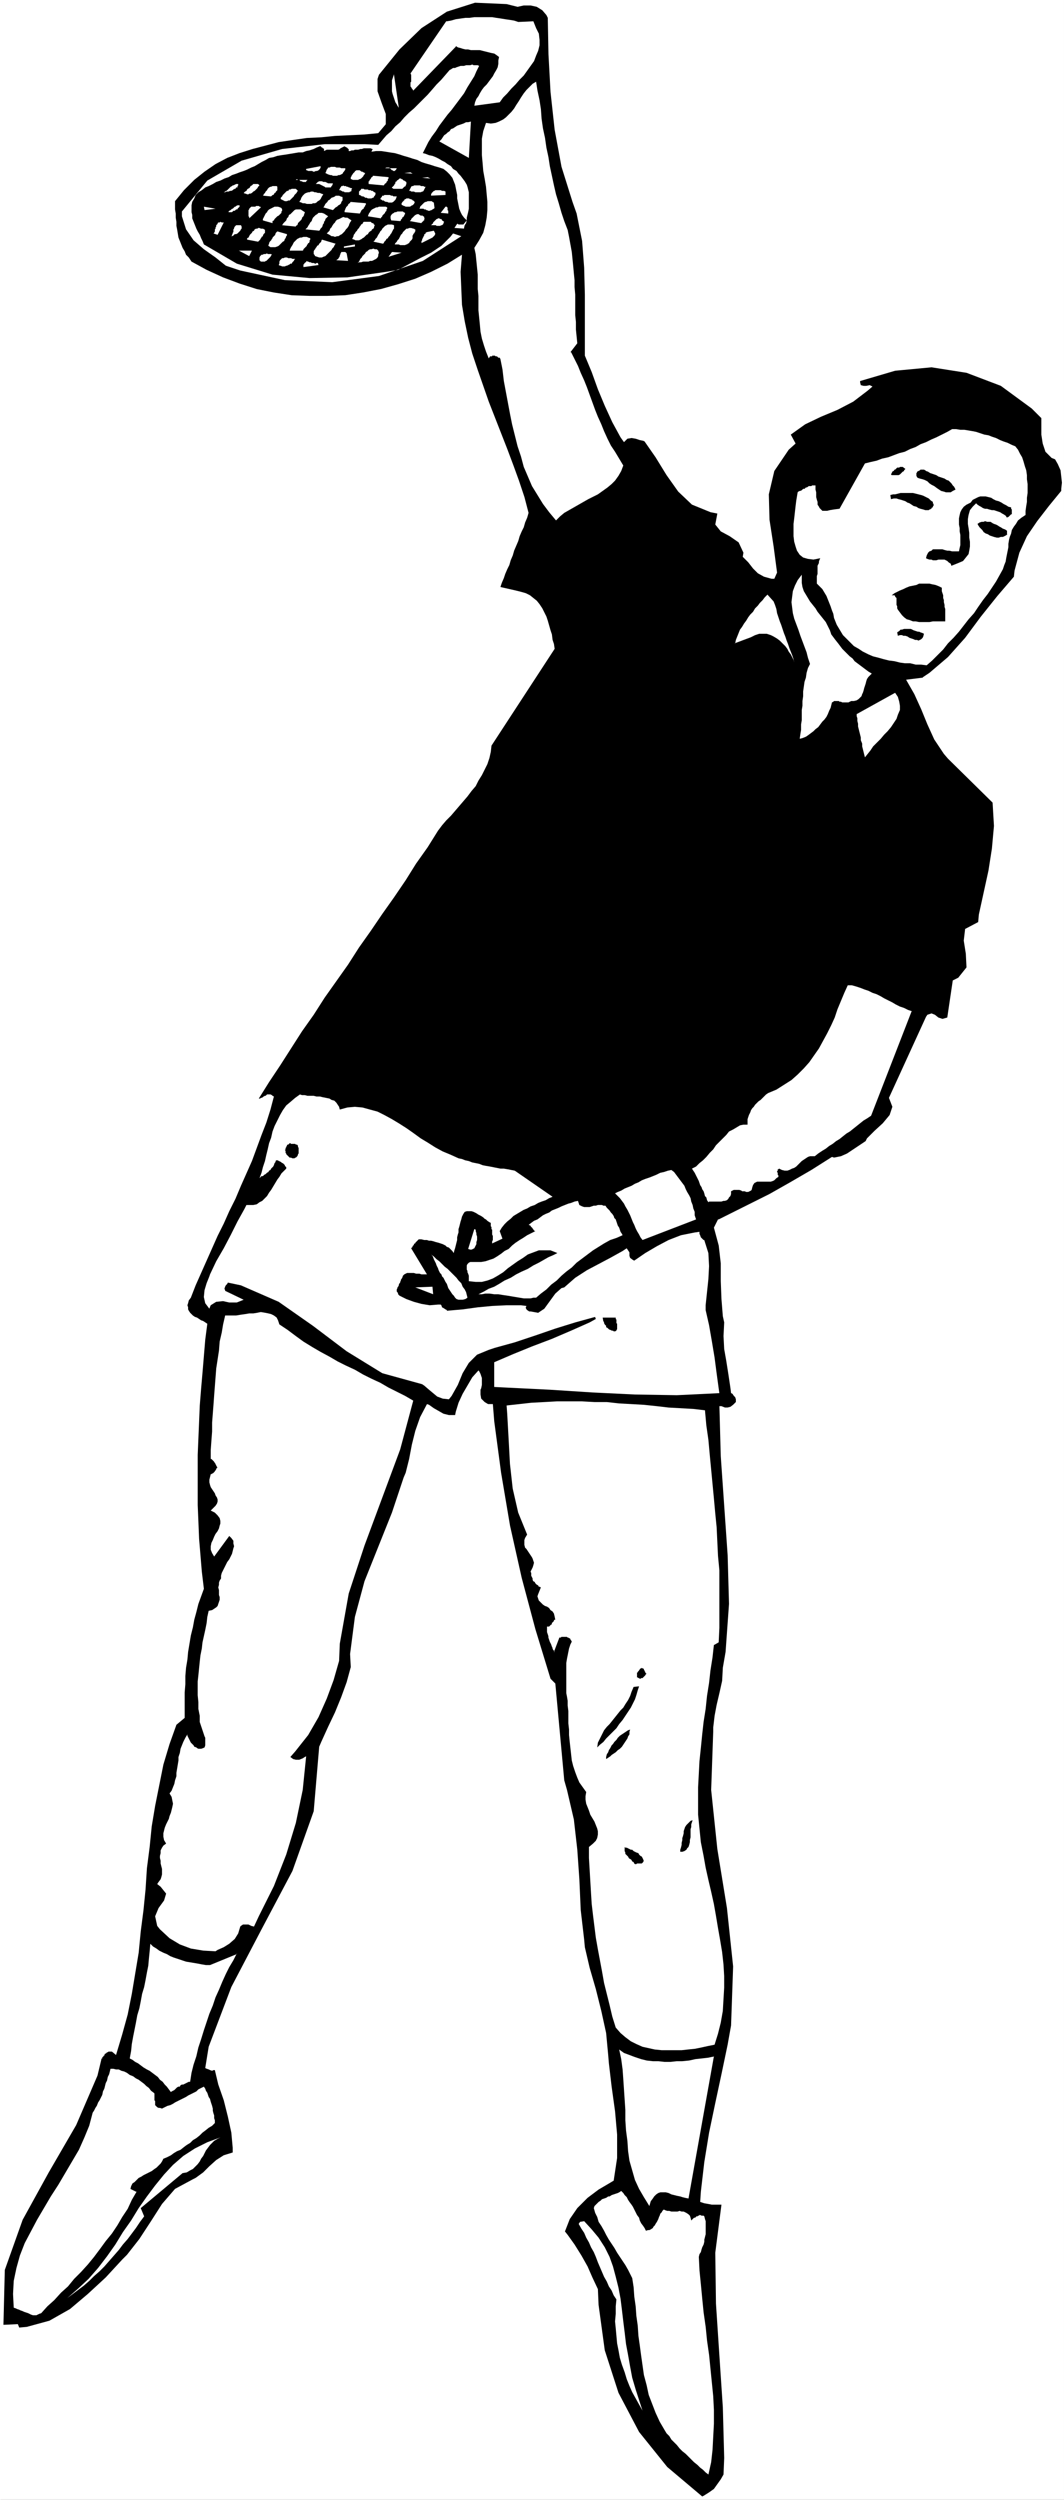 <?xml version="1.0" encoding="UTF-8" standalone="no"?>
<svg
   version="1.0"
   width="66.266mm"
   height="155.668mm"
   id="svg117"
   sodipodi:docname="Tennis - Player 22.wmf"
   xmlns:inkscape="http://www.inkscape.org/namespaces/inkscape"
   xmlns:sodipodi="http://sodipodi.sourceforge.net/DTD/sodipodi-0.dtd"
   xmlns="http://www.w3.org/2000/svg"
   xmlns:svg="http://www.w3.org/2000/svg">
  <rect width="100%" height="100%" fill="#808080" stroke="none"/>
  <sodipodi:namedview
     id="namedview117"
     pagecolor="#ffffff"
     bordercolor="#000000"
     borderopacity="0.25"
     inkscape:showpageshadow="2"
     inkscape:pageopacity="0.0"
     inkscape:pagecheckerboard="0"
     inkscape:deskcolor="#d1d1d1"
     inkscape:document-units="mm" />
  <defs
     id="defs1">
    <pattern
       id="WMFhbasepattern"
       patternUnits="userSpaceOnUse"
       width="6"
       height="6"
       x="0"
       y="0" />
  </defs>
  <path
     style="fill:#ffffff;fill-opacity:1;fill-rule:evenodd;stroke:none"
     d="M 0,0 H 250.452 V 588.192 H 0 Z"
     id="path1" />
  <path
     style="fill:#ffffff;fill-opacity:1;fill-rule:evenodd;stroke:none"
     d="M 0.162,0 H 0 250.452 v 0 588.192 0 H 0 0.162 V 0 H 0 V 588.353 H 250.452 V 0 H 0 Z"
     id="path2" />
  <path
     style="fill:#000000;fill-opacity:1;fill-rule:evenodd;stroke:none"
     d="m 23.914,484.45 h 0.162 v -0.323 h 0.162 l 0.162,-0.323 h 0.162 v -0.162 l 0.162,-0.323 h 0.162 l 0.162,-0.162 0.162,-0.162 h 0.162 l 0.162,-0.162 h 0.162 0.162 0.323 0.162 v 0 l 0.969,0.808 1.454,-4.848 1.293,-4.686 0.969,-4.848 0.808,-4.848 0.808,-4.848 0.485,-5.009 0.646,-5.009 0.485,-4.848 0.323,-5.009 0.646,-5.009 0.485,-4.848 0.808,-4.848 0.969,-4.848 0.969,-4.848 1.454,-4.848 1.616,-4.525 v 0 l 1.939,-1.616 v -1.939 -2.101 -1.939 l 0.162,-1.939 v -1.939 l 0.162,-1.939 0.323,-1.939 0.162,-1.778 0.323,-1.939 0.323,-1.939 0.485,-1.939 0.323,-1.778 0.485,-1.778 0.485,-1.939 0.646,-1.778 0.646,-1.778 -0.485,-4.04 -0.323,-3.878 -0.323,-3.878 -0.162,-4.04 -0.162,-3.878 v -4.04 -3.878 -3.878 l 0.162,-3.878 0.162,-3.878 0.162,-3.878 0.323,-4.04 0.323,-3.717 0.323,-3.878 0.323,-3.878 0.485,-3.717 -0.485,-0.323 -0.485,-0.323 -0.485,-0.162 -0.485,-0.323 -0.485,-0.323 -0.485,-0.162 -0.485,-0.323 -0.323,-0.323 -0.323,-0.323 -0.323,-0.485 -0.162,-0.323 v -0.485 l -0.162,-0.485 0.162,-0.485 0.162,-0.646 0.485,-0.646 1.131,-2.909 1.293,-2.909 1.293,-2.909 1.293,-2.909 1.293,-2.909 1.454,-2.909 1.293,-2.909 1.454,-2.909 1.293,-3.07 1.293,-2.909 1.293,-2.909 1.131,-3.07 1.131,-3.07 1.131,-2.909 0.969,-3.07 0.808,-3.07 -0.323,-0.162 -0.162,-0.162 -0.323,-0.162 h -0.162 -0.162 -0.323 -0.162 l -0.162,0.162 -0.162,0.162 h -0.162 l -0.323,0.162 -0.162,0.162 -0.323,0.162 h -0.162 l -0.162,0.162 h -0.323 l 2.424,-3.878 2.585,-3.878 2.585,-4.04 2.585,-4.04 2.747,-3.878 2.585,-4.04 2.747,-3.878 2.747,-3.878 2.585,-4.04 2.747,-3.878 2.747,-4.04 2.747,-3.878 2.747,-4.04 2.424,-3.878 2.747,-3.878 2.424,-3.878 0.969,-1.293 0.969,-1.131 1.131,-1.131 0.969,-1.131 0.969,-1.131 0.97,-1.131 0.969,-1.131 0.969,-1.293 0.969,-1.131 0.646,-1.293 0.808,-1.293 0.646,-1.293 0.646,-1.293 0.485,-1.454 0.323,-1.454 0.162,-1.454 v 0 l 14.866,-22.784 v 0 l -0.162,-1.131 -0.323,-0.97 -0.162,-1.293 -0.323,-0.97 -0.323,-1.131 -0.323,-1.131 -0.323,-0.97 -0.485,-0.97 -0.485,-0.97 -0.646,-0.97 -0.646,-0.808 -0.808,-0.646 -0.808,-0.646 -0.969,-0.485 -1.131,-0.323 -1.293,-0.323 v 0 l -3.555,-0.808 v 0 l 0.323,-0.97 0.485,-1.131 0.323,-0.97 0.485,-1.131 0.485,-0.97 0.323,-1.131 0.485,-1.131 0.323,-1.131 0.485,-1.131 0.485,-1.131 0.323,-1.131 0.485,-1.131 0.485,-0.97 0.323,-1.131 0.485,-1.131 0.323,-1.131 -0.97,-3.717 -1.293,-3.878 -1.293,-3.555 -1.454,-3.878 -1.454,-3.717 -1.454,-3.717 -1.454,-3.717 -1.293,-3.717 -1.293,-3.717 -1.293,-3.878 -0.969,-3.717 -0.808,-3.878 -0.646,-3.878 -0.162,-3.878 -0.162,-3.878 0.323,-4.04 -3.393,2.101 -3.878,1.939 -3.716,1.616 -4.04,1.293 -4.04,1.131 -4.201,0.808 -4.201,0.646 -4.201,0.162 H 72.874 L 68.672,69.484 64.471,68.838 60.432,68.03 56.392,66.737 52.514,65.283 48.636,63.505 45.081,61.566 44.435,60.597 43.789,59.95 43.466,59.142 42.981,58.334 42.658,57.526 42.335,56.718 42.011,55.911 41.85,54.941 41.688,53.971 41.527,53.163 v -0.97 l -0.162,-0.97 v -0.97 l -0.162,-0.97 v -0.97 -0.97 l 2.101,-2.585 2.424,-2.424 2.424,-1.939 2.585,-1.778 2.747,-1.454 2.908,-1.131 3.07,-0.97 3.07,-0.808 3.07,-0.808 3.232,-0.485 3.393,-0.485 3.393,-0.162 3.232,-0.323 3.393,-0.162 3.393,-0.162 3.393,-0.323 1.777,-2.101 v -2.424 l -0.969,-2.585 -0.969,-2.747 v -2.909 l 0.323,-0.97 4.847,-5.979 5.171,-5.009 5.979,-3.878 6.625,-2.101 7.433,0.323 2.585,0.646 1.454,-0.323 h 1.616 l 1.454,0.323 1.293,0.808 0.969,1.131 0.323,0.646 0.162,8.564 0.485,8.888 0.97,8.888 1.616,8.726 2.585,8.241 0.97,2.747 1.293,6.464 0.485,6.302 0.162,6.302 v 6.14 6.14 2.101 l 1.616,3.878 1.454,4.04 1.616,3.878 1.777,3.878 1.939,3.555 0.808,1.131 0.808,-0.808 0.969,-0.162 0.97,0.162 0.969,0.323 0.808,0.162 0.323,0.162 2.585,3.717 2.585,4.201 2.747,3.878 3.232,3.07 4.363,1.778 1.616,0.323 -0.485,2.585 1.293,1.616 2.101,1.131 2.101,1.454 1.131,2.424 -0.162,0.97 1.293,1.293 1.131,1.454 1.131,1.131 1.454,0.808 1.777,0.485 h 0.646 v 0 l 0.646,-1.454 v 0 l -0.808,-6.14 -0.969,-6.302 -0.162,-5.979 1.293,-5.494 3.393,-5.009 1.616,-1.454 v 0 l -1.131,-2.101 v 0 l 3.393,-2.424 3.716,-1.778 3.878,-1.616 3.716,-1.939 3.393,-2.585 1.131,-0.97 -0.646,-0.323 -0.808,0.162 h -0.646 l -0.646,-0.162 -0.162,-0.646 v -0.323 l 8.241,-2.424 8.564,-0.808 8.241,1.293 8.079,3.07 7.271,5.333 2.262,2.262 v 1.777 2.101 l 0.323,2.101 0.646,1.939 1.454,1.454 0.808,0.323 0.646,1.131 0.646,1.454 0.162,1.454 0.162,1.454 -0.162,1.454 v 0.485 l -2.908,3.555 -2.747,3.555 -2.424,3.555 -1.777,3.878 -1.131,4.201 -0.162,1.454 -3.878,4.525 -3.878,4.848 -3.716,5.009 -4.04,4.525 -4.363,3.717 -1.454,0.97 -0.162,0.162 -3.878,0.485 1.939,3.393 1.616,3.555 1.454,3.555 1.616,3.555 2.262,3.393 0.969,1.131 10.503,10.342 0.323,5.494 -0.485,5.332 -0.808,5.171 -1.131,5.171 -1.131,5.171 -0.162,1.778 -3.07,1.616 -0.323,2.747 0.485,3.07 0.162,3.232 -1.939,2.424 -1.293,0.646 -1.293,8.726 v 0 l -1.131,0.323 -0.969,-0.323 -0.808,-0.646 -0.808,-0.323 -0.969,0.323 -0.323,0.485 v 0 l -8.725,19.068 v 0 l 0.808,2.101 -0.646,1.939 -1.616,1.939 -1.939,1.778 -1.777,1.778 -0.323,0.646 -1.454,0.97 -1.454,0.97 -1.454,0.97 -1.454,0.646 -1.616,0.323 -0.485,-0.162 -4.847,3.07 -5.009,2.909 -4.847,2.747 -5.171,2.585 -5.171,2.585 -1.616,0.808 h -0.162 l -0.969,1.939 v 0 l 1.131,4.201 0.485,4.201 v 4.201 l 0.162,4.201 0.323,4.04 0.323,1.454 -0.162,3.232 0.162,3.07 0.485,2.747 0.485,3.07 0.485,3.232 0.162,1.293 0.323,0.162 0.323,0.485 0.323,0.323 0.162,0.485 v 0.323 0.323 l -0.646,0.646 -0.646,0.485 -0.646,0.162 h -0.646 l -0.808,-0.323 h -0.485 l 0.323,11.796 0.808,11.635 0.808,11.635 0.323,11.473 -0.808,11.311 -0.646,3.717 -0.162,3.07 -0.646,2.909 -0.646,2.747 -0.485,2.585 -0.323,2.747 v 0.97 l -0.485,13.735 1.454,13.897 2.262,13.897 1.454,13.735 -0.485,13.897 -0.808,4.525 -1.454,6.948 -1.454,6.787 -1.454,6.948 -1.131,6.948 -0.808,6.948 -0.162,2.424 0.969,0.323 0.969,0.162 0.808,0.162 h 0.969 0.97 0.323 l -1.454,11.311 0.162,11.958 0.808,12.281 0.808,12.119 0.323,11.958 -0.162,3.878 -0.646,1.131 -0.808,1.131 -0.808,1.131 -1.131,0.808 -1.293,0.808 -0.323,0.162 -8.241,-6.948 -6.625,-8.241 -4.847,-9.211 -3.232,-10.019 -1.454,-10.665 -0.162,-3.717 -1.293,-2.747 -1.131,-2.585 -1.454,-2.585 -1.616,-2.585 -1.616,-2.262 -0.646,-0.808 1.131,-2.909 1.777,-2.585 2.424,-2.424 2.585,-1.939 2.747,-1.616 0.808,-0.485 0.808,-5.333 v -5.494 l -0.485,-5.494 -0.808,-5.817 -0.646,-5.494 -0.162,-1.939 -0.485,-5.171 -1.131,-5.171 -1.293,-5.171 -1.454,-5.009 -1.131,-4.848 -0.162,-1.778 -0.808,-6.948 -0.323,-7.272 -0.485,-6.948 -0.808,-7.11 -1.616,-6.948 -0.646,-2.262 v 0 l -2.101,-22.784 -1.131,-1.131 v 0 l -3.555,-11.635 -3.232,-12.119 -2.747,-12.281 -2.101,-12.443 -1.616,-12.119 -0.323,-4.04 h -1.131 l -0.808,-0.485 -0.808,-0.808 -0.162,-0.97 v -1.131 l 0.162,-0.323 0.162,-0.808 v -0.808 -0.808 l -0.323,-0.97 -0.323,-0.646 -0.162,-0.162 -1.454,1.616 -1.131,1.939 -1.131,1.939 -0.969,2.101 -0.646,2.101 -0.162,0.808 h -1.454 l -1.293,-0.323 -1.131,-0.646 -1.131,-0.646 -1.131,-0.808 -0.485,-0.162 -1.616,3.07 -1.131,3.232 -0.808,3.232 -0.646,3.393 -0.808,3.232 -0.485,1.131 -2.747,8.241 -3.232,8.08 -3.232,8.08 -2.262,8.403 -1.131,8.726 0.162,3.07 -0.969,3.555 -1.293,3.555 -1.454,3.555 -1.616,3.393 -1.616,3.555 -0.485,1.131 -1.293,15.19 -5.009,14.058 -7.271,13.735 -7.11,13.574 -5.332,14.058 -0.808,5.009 0.323,0.162 0.485,0.162 0.323,0.162 0.485,0.162 0.323,-0.162 h 0.323 l 0.808,3.393 1.293,3.717 0.969,3.878 0.808,3.717 0.323,3.555 v 1.131 l -2.101,0.646 -1.777,1.131 -1.616,1.454 -1.454,1.454 -1.777,1.293 -0.646,0.323 -4.201,2.262 -3.07,3.555 -2.585,4.04 -2.747,4.201 -2.908,3.717 -1.131,1.131 -3.878,4.201 -4.201,3.878 -4.201,3.555 -4.847,2.747 -5.332,1.454 -1.777,0.162 -0.323,-0.808 -3.393,0.162 v 0 L 1.131,534.22 5.332,522.424 11.472,511.274 17.936,500.125 22.945,488.49 Z"
     id="path3" />
  <path
     style="fill:#ffffff;fill-opacity:1;fill-rule:evenodd;stroke:none"
     d="m 21.814,497.216 0.323,-0.485 0.323,-0.646 0.323,-0.485 0.323,-0.808 0.323,-0.485 0.323,-0.646 0.323,-0.646 0.162,-0.808 0.323,-0.646 0.162,-0.646 0.162,-0.646 0.323,-0.646 0.162,-0.808 0.323,-0.646 0.162,-0.646 0.162,-0.646 h 0.646 l 0.646,0.162 h 0.646 l 0.646,0.323 0.646,0.162 0.646,0.323 0.646,0.485 0.808,0.323 0.646,0.485 0.646,0.323 0.646,0.485 0.646,0.485 0.485,0.485 0.646,0.485 0.485,0.646 0.646,0.485 0.162,0.162 v 0.323 0.323 0.162 0.323 0.485 l 0.162,0.162 v 0.323 0.323 0.323 l 0.162,0.162 0.162,0.162 0.162,0.162 0.323,0.162 h 0.323 l 0.485,0.162 0.646,-0.323 0.646,-0.323 0.646,-0.162 0.646,-0.323 0.485,-0.323 0.646,-0.323 0.646,-0.323 0.646,-0.323 0.646,-0.323 0.485,-0.323 0.646,-0.323 0.646,-0.323 0.646,-0.323 0.485,-0.485 0.646,-0.323 0.646,-0.323 0.323,0.485 0.162,0.485 0.323,0.485 0.162,0.485 0.162,0.485 0.323,0.485 0.162,0.646 0.162,0.485 0.162,0.485 0.162,0.646 v 0.485 l 0.162,0.646 0.162,0.485 v 0.646 l 0.162,0.485 v 0.646 l -0.646,0.646 -0.808,0.485 -0.808,0.646 -0.646,0.485 -0.646,0.646 -0.808,0.646 -0.808,0.485 -0.646,0.646 -0.808,0.485 -0.646,0.485 -0.808,0.646 -0.808,0.323 -0.808,0.485 -0.646,0.485 -0.969,0.485 -0.808,0.323 -0.323,0.646 -0.323,0.485 -0.485,0.485 -0.485,0.485 -0.485,0.323 -0.646,0.485 -0.646,0.323 -0.646,0.323 -0.646,0.323 -0.485,0.323 -0.646,0.323 -0.485,0.485 -0.485,0.485 -0.485,0.323 -0.323,0.646 -0.162,0.646 v 0 l 1.293,0.646 h 0.162 l -1.131,1.939 -0.969,2.101 -1.293,1.939 -1.131,1.939 -1.293,1.939 -1.454,1.778 -1.293,1.778 -1.454,1.939 -1.454,1.778 -1.616,1.778 -1.616,1.616 -1.454,1.778 -1.616,1.454 -1.616,1.778 -1.616,1.454 -1.454,1.616 -0.485,0.162 -0.323,0.162 -0.323,0.162 H 8.079 7.756 L 7.271,544.724 6.948,544.562 6.625,544.4 6.14,544.239 5.655,544.077 l -0.323,-0.162 -0.485,-0.162 -0.323,-0.162 -0.485,-0.162 -0.323,-0.162 -0.485,-0.162 -0.162,-3.232 0.162,-3.07 0.646,-3.07 0.808,-2.909 1.131,-2.909 1.454,-2.747 1.454,-2.747 1.616,-2.747 1.616,-2.747 1.777,-2.747 1.616,-2.747 1.616,-2.747 1.616,-2.747 1.293,-2.909 1.131,-2.747 z"
     id="path4" />
  <path
     style="fill:#ffffff;fill-opacity:1;fill-rule:evenodd;stroke:none"
     d="m 51.868,503.033 -0.646,0.323 -0.808,0.485 -0.485,0.485 -0.485,0.485 -0.485,0.646 -0.485,0.646 -0.323,0.646 -0.323,0.646 -0.485,0.646 -0.323,0.646 -0.485,0.646 -0.646,0.646 -0.485,0.485 -0.646,0.323 -0.808,0.485 -0.969,0.162 v 0 l -9.857,8.241 0.808,1.939 -0.969,1.293 -0.969,1.454 -0.969,1.293 -0.969,1.293 -1.131,1.293 -0.969,1.293 -1.131,1.293 -1.131,1.293 -1.131,1.293 -1.131,1.131 -1.293,1.131 -1.131,1.131 -1.293,1.131 -1.293,0.97 -1.293,0.97 -1.293,0.97 2.585,-2.262 2.424,-2.262 2.262,-2.585 2.101,-2.747 1.939,-2.747 1.777,-2.909 1.939,-2.747 1.777,-2.909 1.939,-2.747 1.939,-2.585 2.101,-2.585 2.101,-2.262 2.424,-2.101 2.747,-1.778 2.908,-1.454 z"
     id="path5" />
  <path
     style="fill:#ffffff;fill-opacity:1;fill-rule:evenodd;stroke:none"
     d="m 35.386,457.464 0.646,0.646 0.808,0.485 0.646,0.485 0.969,0.485 0.808,0.323 0.808,0.485 0.808,0.323 0.969,0.323 0.969,0.323 0.969,0.323 0.969,0.162 0.969,0.162 0.969,0.162 0.808,0.162 0.969,0.162 h 0.969 v 0 l 6.302,-2.585 v -0.162 l -0.808,1.616 -0.969,1.616 -0.808,1.616 -0.808,1.778 -0.808,1.939 -0.808,1.778 -0.646,1.939 -0.808,1.939 -0.646,1.939 -0.646,1.939 -0.646,2.101 -0.646,1.939 -0.485,2.101 -0.646,1.939 -0.485,1.939 -0.323,2.101 h -0.323 l -0.323,0.162 -0.323,0.162 -0.323,0.162 -0.323,0.162 h -0.323 l -0.323,0.162 -0.162,0.323 H 42.011 l -0.323,0.162 -0.162,0.162 -0.323,0.323 -0.162,0.162 -0.323,0.162 -0.323,0.162 -0.162,0.162 -0.485,-0.646 -0.485,-0.646 -0.485,-0.485 -0.485,-0.646 -0.646,-0.485 -0.485,-0.646 -0.646,-0.485 -0.646,-0.485 -0.646,-0.485 -0.646,-0.323 -0.808,-0.485 -0.646,-0.485 -0.646,-0.485 -0.646,-0.323 -0.646,-0.485 -0.646,-0.323 0.323,-1.778 0.162,-1.616 0.323,-1.778 0.323,-1.616 0.323,-1.616 0.323,-1.778 0.485,-1.616 0.323,-1.616 0.323,-1.778 0.485,-1.616 0.323,-1.616 0.323,-1.778 0.323,-1.616 0.162,-1.778 0.162,-1.616 z"
     id="path6" />
  <path
     style="fill:#ffffff;fill-opacity:1;fill-rule:evenodd;stroke:none"
     d="m 37.002,443.406 0.323,-0.485 0.485,-0.646 0.162,-0.485 0.162,-0.646 v -0.646 -0.646 l -0.162,-0.646 -0.162,-0.646 v -0.646 l -0.162,-0.646 v -0.485 l 0.162,-0.646 v -0.646 l 0.323,-0.646 0.323,-0.485 0.646,-0.485 -0.485,-0.808 -0.162,-0.808 v -0.808 l 0.162,-0.646 0.162,-0.646 0.323,-0.808 0.323,-0.646 0.323,-0.646 0.162,-0.646 0.323,-0.808 0.162,-0.646 0.162,-0.646 0.162,-0.808 -0.162,-0.808 -0.162,-0.808 -0.485,-0.808 0.485,-0.646 0.323,-0.808 0.323,-0.808 0.162,-0.808 0.323,-0.97 v -0.808 l 0.162,-0.97 0.162,-0.97 0.162,-0.97 v -0.808 l 0.323,-0.97 0.162,-0.97 0.323,-0.808 0.323,-0.808 0.485,-0.97 0.485,-0.808 v 0.323 l 0.162,0.323 0.162,0.323 0.162,0.323 0.162,0.323 0.162,0.323 0.323,0.323 0.323,0.323 0.162,0.323 0.485,0.162 0.162,0.162 0.323,0.162 h 0.323 0.323 l 0.485,-0.162 0.323,-0.162 0.162,-0.485 v -0.323 -0.485 -0.485 -0.485 l -0.162,-0.323 -0.162,-0.485 -0.162,-0.485 -0.162,-0.485 -0.162,-0.485 -0.162,-0.485 -0.162,-0.485 -0.162,-0.485 v -0.485 -0.485 -0.485 l -0.323,-1.616 v -1.616 l -0.162,-1.616 v -1.616 -1.616 l 0.162,-1.454 0.162,-1.616 0.162,-1.616 0.162,-1.454 0.323,-1.616 0.162,-1.454 0.323,-1.454 0.323,-1.454 0.323,-1.616 0.162,-1.454 0.323,-1.454 0.808,-0.162 0.485,-0.323 0.485,-0.323 0.323,-0.323 0.162,-0.485 0.162,-0.485 0.162,-0.485 v -0.646 l -0.162,-0.485 v -0.646 -0.485 l -0.162,-0.646 0.162,-0.646 v -0.485 l 0.162,-0.485 0.323,-0.485 v -0.646 l 0.162,-0.646 0.323,-0.646 0.323,-0.646 0.323,-0.646 0.323,-0.646 0.485,-0.646 0.323,-0.646 0.323,-0.646 0.162,-0.646 0.162,-0.646 0.162,-0.485 -0.162,-0.646 v -0.646 l -0.485,-0.646 -0.485,-0.485 -3.555,4.848 -0.485,-0.808 -0.323,-0.808 v -0.808 l 0.162,-0.808 0.323,-0.646 0.323,-0.808 0.323,-0.646 0.485,-0.646 0.323,-0.646 0.162,-0.646 0.162,-0.485 v -0.646 l -0.162,-0.646 -0.485,-0.646 -0.646,-0.646 -0.969,-0.485 0.646,-0.646 0.485,-0.485 0.323,-0.485 0.162,-0.485 V 352.915 l -0.162,-0.485 -0.323,-0.485 -0.162,-0.485 -0.323,-0.485 -0.323,-0.485 -0.323,-0.485 -0.162,-0.485 -0.162,-0.646 v -0.646 l 0.162,-0.646 0.162,-0.646 h 0.162 l 0.162,-0.162 h 0.162 v 0 l 0.162,-0.162 0.162,-0.162 v 0 l 0.162,-0.162 v -0.162 h 0.162 v -0.162 l 0.162,-0.162 v -0.162 l 0.162,-0.162 v 0 l 0.162,-0.162 h -0.162 v -0.162 l -0.162,-0.162 v -0.162 l -0.162,-0.162 v -0.162 l -0.162,-0.162 v -0.162 H 50.414 v -0.162 l -0.162,-0.162 -0.162,-0.162 v 0 l -0.162,-0.162 -0.162,-0.162 h -0.162 v -2.101 l 0.162,-2.262 0.162,-2.101 v -2.101 l 0.162,-2.101 0.162,-2.101 0.162,-2.262 0.162,-2.101 0.162,-2.101 0.162,-2.101 0.323,-2.101 0.323,-2.101 0.162,-2.101 0.485,-2.101 0.323,-1.939 0.485,-2.101 h 0.808 0.969 0.808 l 0.969,-0.162 1.131,-0.162 0.969,-0.162 h 0.969 l 0.969,-0.162 0.808,-0.162 0.969,0.162 0.808,0.162 0.646,0.162 0.646,0.323 0.646,0.485 0.323,0.646 0.323,0.97 1.939,1.293 1.939,1.454 1.777,1.293 2.101,1.293 1.939,1.131 2.101,1.131 1.939,1.131 1.939,0.97 2.101,0.97 1.939,1.131 1.939,0.97 2.101,0.97 1.939,1.131 1.939,0.97 1.939,0.97 1.939,1.131 -3.07,11.473 -4.201,11.311 -4.201,11.311 -3.716,11.311 -2.101,11.796 -0.162,4.04 -1.293,4.525 -1.616,4.363 -1.939,4.363 -2.424,4.201 -3.07,3.878 -1.131,1.293 0.646,0.485 0.646,0.162 h 0.808 l 0.808,-0.323 0.485,-0.323 0.323,-0.162 -0.808,7.918 -1.616,7.756 -2.262,7.433 -2.908,7.433 -3.555,7.11 -1.131,2.424 -0.646,-0.162 -0.646,-0.323 h -0.646 -0.646 l -0.485,0.323 -0.162,0.162 -0.485,1.616 -0.808,1.293 -1.293,1.131 -1.293,0.808 -1.454,0.646 -0.485,0.323 -2.908,-0.162 -2.908,-0.485 -2.585,-0.97 -2.424,-1.454 -2.262,-2.101 -0.646,-0.808 -0.485,-2.262 0.808,-1.939 1.293,-1.778 0.485,-1.616 -1.293,-1.616 z"
     id="path7" />
  <path
     style="fill:#ffffff;fill-opacity:1;fill-rule:evenodd;stroke:none"
     d="m 58.008,283.592 h 0.969 0.646 l 0.808,-0.162 0.646,-0.485 0.646,-0.323 0.646,-0.646 0.485,-0.485 0.485,-0.808 0.485,-0.646 0.485,-0.808 0.485,-0.808 0.485,-0.808 0.485,-0.646 0.485,-0.808 0.646,-0.646 0.485,-0.485 v -0.323 l -0.162,-0.162 -0.162,-0.162 v -0.162 l -0.162,-0.162 -0.162,-0.162 -0.162,-0.162 h -0.162 l -0.162,-0.162 -0.162,-0.162 h -0.162 l -0.162,-0.162 h -0.162 l -0.162,-0.162 H 65.118 64.956 l -0.162,0.485 -0.162,0.162 -0.162,0.485 -0.162,0.323 -0.162,0.162 -0.323,0.323 -0.162,0.323 -0.323,0.162 -0.162,0.323 -0.323,0.162 -0.323,0.323 -0.323,0.162 -0.323,0.323 h -0.323 l -0.162,0.162 -0.323,0.323 0.485,-1.293 0.323,-1.293 0.485,-1.454 0.323,-1.454 0.323,-1.293 0.323,-1.454 0.485,-1.293 0.323,-1.454 0.485,-1.293 0.646,-1.293 0.646,-1.293 0.646,-1.131 0.808,-1.131 0.969,-0.808 1.131,-0.97 1.131,-0.808 0.485,0.162 h 0.646 l 0.646,0.162 h 0.646 0.808 l 0.646,0.162 h 0.808 l 0.646,0.162 0.808,0.162 0.808,0.162 0.485,0.323 0.646,0.162 0.485,0.485 0.323,0.485 0.323,0.485 0.162,0.646 1.777,-0.485 1.777,-0.162 1.777,0.162 1.777,0.485 1.777,0.485 1.616,0.808 1.777,0.97 1.616,0.97 1.777,1.131 1.616,1.131 1.777,1.293 1.616,0.97 1.777,1.131 1.777,0.97 1.939,0.808 1.777,0.808 0.808,0.162 0.808,0.323 0.808,0.162 0.808,0.323 0.808,0.162 0.808,0.162 0.808,0.323 0.808,0.162 0.969,0.162 0.808,0.162 0.808,0.162 0.808,0.162 h 0.808 l 0.969,0.162 0.808,0.162 0.808,0.162 8.887,6.14 v 0 l -0.808,0.323 -0.808,0.485 -0.969,0.323 -0.808,0.323 -0.808,0.485 -0.97,0.323 -0.808,0.485 -0.808,0.323 -0.808,0.485 -0.808,0.485 -0.808,0.485 -0.646,0.646 -0.808,0.646 -0.646,0.646 -0.646,0.808 -0.485,0.808 v 0 l 0.646,1.778 -2.424,1.131 v 0 -0.323 -0.162 l 0.162,-0.323 v -0.323 -0.323 -0.323 l -0.162,-0.323 v -0.323 -0.485 -0.323 l -0.162,-0.162 v -0.485 l -0.162,-0.162 v -0.323 -0.162 -0.323 l -0.323,-0.162 -0.485,-0.323 -0.323,-0.323 -0.323,-0.162 -0.323,-0.323 -0.485,-0.323 -0.323,-0.162 -0.323,-0.162 -0.485,-0.323 -0.323,-0.162 -0.323,-0.162 -0.485,-0.162 h -0.323 -0.485 -0.323 l -0.485,0.162 -0.323,0.485 -0.323,0.646 -0.162,0.646 -0.162,0.485 -0.162,0.646 -0.162,0.646 -0.162,0.485 v 0.808 l -0.162,0.485 -0.162,0.646 v 0.646 l -0.162,0.646 -0.162,0.646 -0.162,0.646 -0.162,0.485 -0.162,0.646 -0.323,-0.485 -0.323,-0.323 -0.485,-0.485 -0.485,-0.162 -0.323,-0.323 -0.646,-0.323 -0.485,-0.162 -0.485,-0.162 -0.646,-0.162 -0.485,-0.162 -0.646,-0.162 h -0.485 l -0.485,-0.162 h -0.646 l -0.646,-0.162 H 98.727 98.565 l -0.162,0.162 -0.162,0.162 v 0 l -0.162,0.162 -0.162,0.162 -0.162,0.162 v 0.162 h -0.162 l -0.162,0.162 v 0.162 l -0.162,0.162 -0.162,0.162 v 0.162 l -0.162,0.162 -0.162,0.162 v 0 l 3.716,6.14 h -0.485 -0.323 -0.485 l -0.485,-0.162 h -0.323 -0.485 l -0.485,-0.162 h -0.323 -0.485 -0.323 -0.485 l -0.323,0.162 -0.323,0.162 -0.323,0.323 -0.162,0.485 -0.323,0.485 v 0.162 l -0.162,0.323 v 0.162 l -0.162,0.162 -0.162,0.323 v 0.162 l -0.162,0.323 -0.162,0.162 v 0.162 l -0.162,0.323 v 0.162 0.323 l 0.162,0.162 0.162,0.323 v 0.162 l 0.323,0.323 1.616,0.808 1.777,0.646 1.777,0.485 1.939,0.323 1.939,-0.162 h 0.646 l 0.162,0.162 0.162,0.485 0.323,0.162 0.485,0.323 0.323,0.162 v 0.162 l 3.716,-0.323 3.555,-0.485 3.393,-0.323 3.393,-0.162 h 3.393 l 1.293,0.162 -0.162,0.323 v 0.162 l 0.162,0.323 0.162,0.162 0.485,0.323 h 0.323 l 1.777,0.323 1.454,-0.97 1.293,-1.778 1.293,-1.778 1.454,-1.293 0.646,-0.162 2.585,-2.262 2.747,-1.778 2.747,-1.454 2.747,-1.454 2.908,-1.616 0.969,-0.646 0.323,0.485 0.323,0.485 v 0.808 l 0.162,0.485 0.646,0.485 0.323,0.162 2.585,-1.778 2.747,-1.616 2.747,-1.454 2.908,-1.131 3.232,-0.646 1.131,-0.162 v 0.485 l 0.162,0.323 0.162,0.485 0.323,0.323 0.323,0.323 h 0.162 l 0.969,3.07 0.162,3.07 -0.162,3.07 -0.323,3.07 -0.323,3.07 v 1.131 l 0.808,3.555 0.646,3.717 0.646,3.878 0.485,3.717 0.485,3.555 0.162,1.131 -10.018,0.485 -9.857,-0.162 -10.018,-0.485 -10.018,-0.646 -9.857,-0.485 -3.232,-0.162 v 0 -5.817 0 l 4.524,-1.939 4.363,-1.778 4.686,-1.778 4.524,-1.939 4.363,-1.939 1.454,-0.808 -0.162,-0.485 -4.686,1.293 -4.686,1.454 -4.686,1.616 -4.847,1.616 -4.686,1.293 -1.454,0.485 -2.747,1.131 -1.939,1.939 -1.454,2.424 -1.131,2.747 -1.454,2.585 -0.646,0.808 -1.454,-0.162 -1.293,-0.485 -0.97,-0.808 -0.969,-0.808 -1.131,-0.97 -0.485,-0.323 -9.372,-2.585 -8.402,-5.171 -7.918,-5.979 -8.079,-5.656 -8.887,-3.878 -3.07,-0.646 -0.162,0.323 -0.323,0.323 -0.162,0.323 -0.162,0.485 0.162,0.323 v 0.162 0 l 4.363,2.101 v 0 l -1.616,0.646 h -1.777 l -1.454,-0.323 -1.616,0.162 -1.293,0.808 -0.323,0.808 -0.969,-1.293 -0.323,-1.454 0.162,-1.616 0.485,-1.616 0.646,-1.616 0.162,-0.485 1.454,-3.07 1.777,-3.07 1.616,-3.07 1.616,-3.232 1.616,-2.909 z"
     id="path8" />
  <path
     style="fill:#000000;fill-opacity:1;fill-rule:evenodd;stroke:none"
     d="m 68.349,269.049 v 0 l 0.162,0.162 h 0.162 0.162 0.162 0.162 0.162 0.162 l 0.162,0.162 h 0.162 0.162 v 0.162 h 0.162 v 0.162 0.162 l 0.162,0.323 v 0 0.162 0.162 0.323 0 0.162 0.162 0.162 0.162 l -0.162,0.162 v 0.162 0 l -0.162,0.323 v 0 l -0.162,0.162 -0.162,0.162 H 69.48 l -0.162,0.162 h -0.162 -0.323 v 0 l -0.323,-0.162 h -0.162 -0.162 l -0.162,-0.162 v 0 l -0.162,-0.162 -0.162,-0.162 -0.162,-0.162 v 0 l -0.162,-0.162 v -0.162 l -0.162,-0.162 v -0.323 -0.162 l -0.162,-0.162 0.162,-0.162 v -0.162 -0.162 l 0.162,-0.162 v -0.162 l 0.162,-0.162 v -0.162 l 0.162,-0.162 h 0.162 l 0.162,-0.162 0.162,-0.162 z"
     id="path9" />
  <path
     style="fill:#000000;fill-opacity:1;fill-rule:evenodd;stroke:none"
     d="m 73.52,246.911 -0.323,-0.97 -0.162,-0.646 0.162,-0.808 0.162,-0.485 0.323,-0.323 0.485,-0.323 0.485,-0.323 0.485,-0.323 0.485,-0.323 0.485,-0.162 0.485,-0.485 0.323,-0.323 0.162,-0.485 v -0.646 l -0.162,-0.808 -0.162,-0.97 h 0.808 0.646 l 0.646,-0.162 0.162,-0.323 0.323,-0.323 v -0.485 l 0.162,-0.646 v -0.485 -0.646 -0.485 l 0.162,-0.485 0.162,-0.485 0.323,-0.323 0.485,-0.323 0.646,-0.162 0.808,0.162 v -0.323 0 l 0.162,-0.323 v -0.162 l 0.162,-0.162 v -0.162 l 0.162,-0.162 v -0.162 l 0.162,-0.162 v -0.323 -0.162 0 -0.162 l -0.162,-0.162 -0.162,-0.162 -0.162,-0.162 0.646,-0.485 0.646,-0.646 0.485,-0.646 0.485,-0.646 0.485,-0.808 0.485,-0.808 0.323,-0.646 0.485,-0.808 0.323,-0.808 0.485,-0.808 0.323,-0.646 0.485,-0.808 0.646,-0.485 0.646,-0.646 0.808,-0.485 0.808,-0.485 -0.323,-0.808 v -0.646 -0.485 l 0.323,-0.485 0.323,-0.323 0.485,-0.323 0.485,-0.162 0.485,-0.323 0.646,-0.162 0.485,-0.323 0.323,-0.323 0.323,-0.323 0.162,-0.485 0.162,-0.485 -0.162,-0.646 -0.323,-0.808 1.131,-2.585 1.454,-2.424 1.616,-2.424 1.777,-2.262 1.939,-2.424 2.101,-2.262 2.101,-2.262 2.101,-2.262 1.939,-2.262 1.939,-2.424 1.777,-2.262 1.616,-2.585 1.454,-2.424 0.969,-2.747 0.808,-2.747 0.485,-2.909 12.119,-17.452 v 0 1.616 l -0.323,1.454 -0.162,1.616 -0.323,1.454 -0.485,1.616 -0.485,1.454 -0.485,1.616 -0.485,1.616 -0.485,1.454 -0.646,1.616 -0.323,1.454 -0.485,1.616 -0.323,1.454 -0.162,1.616 -0.162,1.616 v 1.616 l 0.969,-0.162 8.402,-26.663 h 0.162 l -0.646,-0.323 -0.323,-0.323 -0.162,-0.323 -0.162,-0.485 v -0.485 -0.485 -0.485 -0.646 -0.485 -0.485 -0.323 l -0.162,-0.323 -0.323,-0.323 -0.485,-0.162 h -0.646 -0.646 v 0 l -2.262,-9.049 v 0 l 0.162,-0.485 0.323,-0.485 0.162,-0.646 0.323,-0.485 0.323,-0.485 0.323,-0.646 0.162,-0.485 0.323,-0.485 0.323,-0.646 0.162,-0.485 0.162,-0.646 0.162,-0.485 v -0.485 l -0.162,-0.485 -0.162,-0.323 -0.323,-0.485 -0.485,0.323 -0.485,0.485 -0.323,0.485 -0.323,0.646 -0.323,0.646 -0.323,0.646 -0.323,0.646 -0.162,0.646 -0.323,0.646 -0.323,0.485 -0.485,0.485 -0.485,0.323 -0.485,0.323 -0.485,0.162 h -0.808 l -0.808,-0.162 v 0 l -2.908,-1.778 1.293,-2.424 1.454,-2.101 1.616,-1.939 1.777,-1.778 1.939,-1.616 2.101,-1.454 2.101,-1.454 2.101,-1.454 2.101,-1.293 1.939,-1.454 2.101,-1.454 1.939,-1.616 1.777,-1.778 1.616,-1.939 1.616,-2.101 1.293,-2.424 0.646,0.97 0.646,0.97 0.646,0.97 0.646,0.97 0.646,1.131 0.646,0.97 0.485,1.131 0.646,0.97 0.808,0.97 0.646,0.97 0.646,0.97 0.969,0.808 0.808,0.97 0.97,0.808 0.969,0.808 1.131,0.808 v 0 l 1.777,-0.323 v 0 0.323 0.162 l 0.162,0.485 v 0.323 0.323 0.323 0.323 l 0.162,0.323 v 0.323 0.323 l 0.162,0.323 0.162,0.323 0.162,0.323 0.162,0.323 0.323,0.162 0.323,0.323 0.969,0.323 0.808,0.323 0.808,0.485 0.808,0.646 0.646,0.646 0.808,0.646 0.485,0.808 0.646,0.808 0.646,0.808 0.485,0.97 0.646,0.808 0.808,0.646 0.646,0.808 0.808,0.808 0.808,0.646 0.969,0.485 -0.808,1.131 -0.969,0.97 -0.808,1.131 -0.808,0.97 -0.97,1.131 -0.808,1.131 -0.808,1.131 -0.808,0.97 -0.808,1.131 -0.646,1.293 -0.646,1.131 -0.646,1.131 -0.485,1.293 -0.485,1.131 -0.323,1.293 -0.323,1.293 1.777,0.485 1.454,-0.646 1.616,-1.131 1.454,-1.293 1.939,-0.97 h 0.485 l 2.585,-0.97 2.101,0.485 1.616,1.454 1.293,1.939 1.293,1.778 0.485,0.485 0.646,5.979 -0.162,5.817 -0.646,5.979 -0.646,5.817 v 5.656 1.939 l 0.485,0.323 0.323,0.323 h 0.485 0.485 0.485 0.162 l 0.485,-0.808 0.162,-0.646 v -0.485 l -0.323,-0.808 -0.323,-0.646 -0.162,-0.162 -0.485,-4.525 1.777,-3.232 3.07,-2.585 3.393,-2.424 2.908,-2.909 0.646,-1.131 v 0 l 3.555,12.443 h 0.162 l -0.485,0.323 -0.323,0.323 -0.323,0.485 -0.162,0.485 0.162,0.485 v 0.162 l 0.97,0.97 0.808,0.162 0.808,-0.646 0.808,-0.808 0.646,-0.97 0.162,-0.162 1.616,-2.585 1.293,-2.585 1.616,-2.424 1.777,-2.101 2.101,-1.939 0.969,-0.485 1.131,1.616 1.293,1.454 0.97,1.616 0.808,1.616 0.485,1.778 0.162,0.485 v 0.162 l 11.796,10.988 v 0 l -0.323,5.656 -0.323,5.979 -0.808,5.656 -1.777,5.171 -3.07,4.525 -1.454,1.293 -0.323,1.293 0.323,1.131 0.646,0.97 0.646,0.97 0.485,1.131 v 0.485 l -2.424,1.293 -0.969,2.101 -0.323,2.585 -0.485,2.424 -1.454,1.939 -0.808,0.323 -3.555,-1.131 -3.555,-1.454 -3.393,-1.778 -3.555,-1.616 -3.555,-1.131 -1.131,-0.162 0.323,-1.778 0.646,-1.778 0.646,-1.616 0.808,-1.616 0.808,-1.778 0.323,-0.485 2.747,-1.131 2.908,-1.293 2.747,-1.293 2.585,-1.616 2.101,-2.101 0.646,-0.808 -0.323,-0.485 -0.485,-0.162 -0.323,-0.162 v -0.162 l 0.323,-0.485 0.162,-0.323 -1.939,-0.808 -2.101,-0.485 h -2.262 l -2.101,0.485 -2.101,0.808 -0.485,0.323 1.454,0.323 1.616,0.162 h 1.616 1.616 1.616 0.485 l -1.777,1.778 -2.262,1.293 -2.424,1.131 -2.747,0.97 -2.747,0.646 -0.808,0.162 -0.485,-1.939 -0.162,-1.939 -0.162,-2.101 -0.646,-1.616 -1.131,-1.131 -0.485,-0.162 -0.646,1.454 0.323,1.293 0.323,1.454 0.323,1.454 v 1.454 l -0.162,0.485 1.454,3.232 -0.646,3.232 -1.616,3.232 -1.454,3.393 -0.323,3.393 0.323,1.131 -0.969,3.232 -2.424,2.585 -2.585,2.101 -1.939,2.424 0.485,3.393 0.808,1.454 v 0 l -14.219,11.958 v 0 l -2.101,-5.494 -1.939,-5.656 -1.777,-5.817 -1.293,-5.979 -1.131,-6.14 -0.485,-2.101 h -0.485 l -0.485,0.323 -0.485,0.485 -0.162,0.485 -0.162,0.646 v 0.162 l 0.808,5.009 0.485,5.171 0.808,5.009 1.131,4.848 1.939,4.686 0.808,1.454 0.323,0.808 0.323,0.808 0.485,0.808 0.323,0.808 0.162,0.97 v 0.485 l -0.808,1.616 -1.293,1.616 -1.616,1.616 -1.616,1.454 -1.777,1.454 -0.485,0.485 -0.808,-0.97 -0.969,-0.323 -1.131,0.162 h -1.131 l -0.97,-0.485 -0.162,-0.323 -4.201,-4.201 v 0 l -0.646,0.646 -0.323,0.808 v 0.808 l 0.162,0.808 0.646,0.646 0.323,0.162 1.293,0.808 1.131,0.97 1.131,0.97 1.454,0.808 1.293,0.323 h 0.485 l -0.969,0.485 -1.293,0.323 -1.616,0.162 -1.616,0.323 -1.454,0.485 -0.323,0.162 -4.201,1.293 -3.878,2.101 -3.878,2.101 -3.716,1.454 -4.04,0.162 -1.454,-0.323 0.323,-0.808 -0.162,-0.808 -0.485,-0.485 -0.646,-0.485 -0.808,-0.485 v -0.323 l -3.393,-0.323 -3.07,-1.454 -2.908,-2.101 -2.585,-2.262 -2.747,-1.778 -0.808,-0.323 v 0 l -1.293,3.232 v 0 l -6.463,-2.262 -6.302,-3.07 -6.14,-3.717 -5.817,-4.363 -5.171,-4.686 -1.454,-1.616 v -0.323 -0.323 l -0.162,-0.162 -0.162,-0.323 -0.323,-0.162 v 0 h -0.485 l -0.485,0.323 -0.323,0.323 -0.323,0.323 -0.162,0.485 -0.162,0.162 v 0.97 l 0.323,0.808 0.323,0.808 0.646,0.808 0.646,0.485 0.323,0.162 -2.908,-0.162 -3.07,-0.808 -3.232,-0.97 -3.232,-0.485 -2.747,0.808 -0.969,0.485 v 0.162 l -0.969,-0.485 h 0.162 l 1.131,-1.616 0.969,-2.101 1.131,-1.939 1.454,-1.454 1.777,-0.646 z"
     id="path10" />
  <path
     style="fill:#ffffff;fill-opacity:1;fill-rule:evenodd;stroke:none"
     d="m 89.032,34.096 0.969,-1.131 0.969,-1.131 1.131,-0.97 0.969,-1.131 1.131,-0.97 0.969,-1.131 1.131,-1.131 1.131,-0.97 1.131,-1.131 1.131,-1.131 0.969,-0.97 1.131,-1.293 0.969,-1.131 1.131,-1.131 0.969,-1.131 0.969,-1.131 0.323,-0.162 0.485,-0.323 h 0.485 l 0.323,-0.162 0.485,-0.162 0.485,-0.162 h 0.323 0.485 l 0.485,-0.162 h 0.485 0.485 l 0.485,-0.162 0.323,0.162 h 0.485 0.485 l 0.323,0.162 -0.646,1.293 -0.485,1.131 -0.808,1.293 -0.808,1.293 -0.808,1.454 -0.969,1.293 -0.97,1.293 -0.969,1.293 -0.969,1.131 -0.97,1.293 -0.969,1.293 -0.808,1.293 -0.969,1.293 -0.808,1.293 -0.646,1.293 -0.646,1.293 0.646,0.162 0.808,0.323 0.808,0.162 0.808,0.323 0.646,0.323 0.808,0.485 0.646,0.323 0.646,0.485 0.808,0.485 0.485,0.646 0.808,0.485 0.485,0.646 0.485,0.485 0.485,0.646 0.485,0.646 0.485,0.808 0.162,0.485 0.162,0.646 0.162,0.646 v 0.646 0.646 0.646 0.646 0.808 0.485 l -0.162,0.808 -0.162,0.646 -0.162,0.646 v 0.646 l -0.162,0.646 -0.323,0.485 -0.162,0.646 v 0.162 l -2.262,-0.162 0.646,-0.97 h 0.162 v 0 0 l 0.162,0.162 v 0 h 0.162 v 0 h 0.162 v 0 h 0.162 0.162 v 0 h 0.162 v 0 h 0.162 v 0 h 0.162 v 0 l 0.808,-0.97 -0.646,-0.646 -0.485,-0.646 -0.323,-0.646 -0.323,-0.808 -0.162,-0.808 -0.162,-0.808 -0.162,-0.808 v -0.808 l -0.162,-0.808 -0.162,-0.808 -0.162,-0.808 -0.323,-0.808 -0.323,-0.808 -0.646,-0.808 -0.646,-0.646 -0.808,-0.646 -0.969,-0.323 -1.131,-0.323 -0.97,-0.323 -1.131,-0.323 -0.969,-0.323 -0.969,-0.485 -1.131,-0.323 -0.969,-0.323 -1.131,-0.323 -0.969,-0.323 -1.131,-0.323 -1.131,-0.162 -0.969,-0.162 -1.131,-0.162 h -1.131 l -1.131,0.162 v 0 l 0.323,-0.646 H 87.578 L 87.254,34.904 H 86.931 86.608 86.285 85.962 85.639 l -0.485,0.162 h -0.323 l -0.485,0.162 H 84.023 83.538 l -0.323,0.162 h -0.485 l -0.323,0.162 h -0.323 v -0.162 -0.162 0 -0.162 H 81.922 V 34.904 H 81.761 V 34.742 h -0.162 v 0 l -0.162,-0.162 h -0.162 v 0 l -0.162,-0.162 v 0 0 l -0.323,0.162 -0.323,0.162 -0.323,0.162 -0.162,0.162 -0.323,0.162 h -0.323 -0.323 -0.162 -0.323 -0.323 -0.162 -0.485 -0.323 -0.323 l -0.323,0.162 -0.323,0.162 v -0.162 -0.162 -0.162 0 l -0.162,-0.162 v 0 H 75.944 V 34.742 h -0.162 v 0 L 75.62,34.58 v 0 l -0.162,-0.162 v 0 h -0.162 v 0 l -0.808,0.323 -0.646,0.323 -0.969,0.323 -0.808,0.162 -0.808,0.323 H 70.288 l -0.969,0.162 -0.969,0.162 -0.969,0.162 -1.131,0.162 -0.969,0.162 -0.969,0.323 -0.969,0.162 -0.808,0.485 -0.969,0.485 -0.808,0.485 -0.808,0.485 -0.808,0.323 -0.969,0.485 -0.808,0.323 -0.969,0.323 -0.808,0.323 -0.969,0.323 -0.808,0.485 -0.969,0.323 -0.969,0.485 -0.969,0.323 -0.808,0.485 -0.969,0.485 -0.808,0.323 -0.808,0.646 -0.808,0.485 -0.646,0.646 -0.323,0.808 -0.485,0.808 -0.162,0.808 v 0.808 0.808 l 0.162,0.646 v 0.808 l 0.323,0.808 0.323,0.808 0.323,0.808 0.323,0.646 0.485,0.808 0.323,0.808 0.323,0.646 0.323,0.808 7.756,4.525 8.402,2.585 8.725,0.808 8.887,-0.162 9.049,-1.293 2.908,-0.485 2.747,-1.454 2.424,-1.293 2.585,-1.293 2.424,-1.616 2.101,-2.101 0.646,-0.808 v 0 l 1.939,0.646 -9.049,5.817 L 89.193,64.96 78.206,66.414 67.057,65.929 56.554,63.667 53.161,62.536 50.737,60.597 47.99,58.658 45.566,56.557 43.789,53.971 42.819,50.901 v -1.131 l 5.979,-7.272 8.079,-4.686 9.533,-2.747 10.018,-1.131 h 9.533 z"
     id="path11" />
  <path
     style="fill:#ffffff;fill-opacity:1;fill-rule:evenodd;stroke:none"
     d="M 50.737,49.124 48.151,49.447 47.99,48.639 Z"
     id="path12" />
  <path
     style="fill:#ffffff;fill-opacity:1;fill-rule:evenodd;stroke:none"
     d="m 52.676,52.356 -1.454,2.909 -0.969,-0.323 0.162,-0.162 0.162,-0.323 v -0.162 -0.323 l 0.162,-0.162 V 53.487 l 0.162,-0.162 v -0.323 l 0.162,-0.162 0.162,-0.162 v -0.162 l 0.162,-0.162 h 0.323 l 0.162,-0.162 0.323,0.162 z"
     id="path13" />
  <path
     style="fill:#ffffff;fill-opacity:1;fill-rule:evenodd;stroke:none"
     d="m 56.069,43.306 v 0.323 l -0.162,0.162 v 0.323 h -0.323 l -0.162,0.323 h -0.162 l -0.323,0.162 -0.162,0.162 -0.323,0.162 h -0.323 l -0.323,0.162 h -0.162 -0.323 l -0.323,0.162 H 52.676 52.514 52.676 l 0.323,-0.162 0.162,-0.162 h 0.162 l 0.323,-0.323 0.162,-0.162 0.162,-0.162 0.162,-0.162 0.162,-0.162 0.323,-0.162 0.162,-0.162 h 0.162 l 0.323,-0.162 0.323,-0.162 h 0.323 z"
     id="path14" />
  <path
     style="fill:#ffffff;fill-opacity:1;fill-rule:evenodd;stroke:none"
     d="m 56.715,53.002 0.162,0.323 v 0.162 0.162 0.162 l -0.162,0.162 -0.162,0.323 -0.162,0.162 -0.162,0.162 -0.162,0.162 -0.162,0.162 -0.323,0.162 h -0.323 l -0.162,0.162 -0.162,0.162 -0.323,0.162 h -0.162 l 0.162,-0.162 v -0.162 l 0.162,-0.323 v -0.162 l 0.162,-0.162 v -0.323 -0.323 l 0.162,-0.162 v -0.162 l 0.162,-0.323 0.162,-0.162 0.162,-0.162 h 0.162 0.323 0.323 z"
     id="path15" />
  <path
     style="fill:#ffffff;fill-opacity:1;fill-rule:evenodd;stroke:none"
     d="m 56.392,48.316 v 0.162 0.162 l -0.162,0.162 -0.162,0.162 -0.162,0.162 v 0.162 h -0.323 l -0.162,0.162 -0.162,0.162 h -0.323 l -0.162,0.162 -0.162,0.162 h -0.323 -0.323 -0.162 -0.323 0.323 v -0.162 l 0.162,-0.162 0.323,-0.162 0.162,-0.162 0.162,-0.162 h 0.162 l 0.162,-0.162 0.162,-0.162 0.162,-0.162 h 0.162 l 0.162,-0.162 0.323,-0.162 h 0.162 0.162 z"
     id="path16" />
  <path
     style="fill:#ffffff;fill-opacity:1;fill-rule:evenodd;stroke:none"
     d="m 58.654,60.273 -2.424,-1.293 h 3.07 z"
     id="path17" />
  <path
     style="fill:#ffffff;fill-opacity:1;fill-rule:evenodd;stroke:none"
     d="m 62.209,53.971 0.162,0.162 v 0.162 0.162 0.162 0.162 l -0.162,0.162 -0.162,0.162 -0.162,0.323 v 0.162 l -0.323,0.162 v 0.162 l -0.162,0.162 -0.162,0.323 -0.162,0.162 -0.162,0.162 -0.162,0.162 -2.585,-0.485 v 0 -0.323 l 0.323,-0.162 0.162,-0.323 0.162,-0.323 0.323,-0.323 0.162,-0.162 0.162,-0.323 0.323,-0.162 0.162,-0.323 0.323,-0.162 h 0.323 l 0.162,-0.162 h 0.323 l 0.323,0.162 h 0.485 z"
     id="path18" />
  <path
     style="fill:#ffffff;fill-opacity:1;fill-rule:evenodd;stroke:none"
     d="m 61.078,43.63 -0.162,0.162 -0.162,0.162 -0.162,0.323 -0.162,0.162 -0.323,0.323 -0.162,0.162 -0.323,0.162 -0.162,0.162 -0.162,0.162 -0.323,0.162 h -0.323 l -0.162,0.162 h -0.323 l -0.323,-0.162 h -0.162 l -0.323,-0.162 0.162,-0.162 0.162,-0.162 0.323,-0.162 0.162,-0.323 0.162,-0.162 0.323,-0.162 0.162,-0.162 0.162,-0.323 0.323,-0.162 0.162,-0.162 0.162,-0.162 h 0.323 0.162 0.323 0.323 z"
     id="path19" />
  <path
     style="fill:#ffffff;fill-opacity:1;fill-rule:evenodd;stroke:none"
     d="m 59.139,48.639 h 0.162 0.162 0.162 0.162 0.162 0.162 l 0.162,-0.162 h 0.162 0.162 v 0 h 0.162 0.162 l 0.162,0.162 h 0.162 v 0 l 0.162,0.162 v 0 l -2.747,2.585 V 51.224 51.063 L 58.493,50.901 V 50.74 50.578 50.416 50.093 49.932 49.77 49.608 49.447 l 0.162,-0.162 V 49.124 l 0.162,-0.162 0.162,-0.162 z"
     id="path20" />
  <path
     style="fill:#ffffff;fill-opacity:1;fill-rule:evenodd;stroke:none"
     d="m 63.987,59.95 -0.162,0.162 -0.162,0.323 -0.162,0.162 -0.162,0.162 -0.162,0.162 -0.162,0.162 -0.162,0.162 -0.162,0.162 h -0.162 l -0.162,0.162 H 62.048 61.886 61.563 61.401 L 61.24,61.405 61.078,61.243 V 61.081 60.758 60.597 l 0.162,-0.323 0.162,-0.162 0.162,-0.162 h 0.323 l 0.162,-0.162 h 0.323 0.162 l 0.323,-0.162 0.162,0.162 h 0.323 0.162 0.323 z"
     id="path21" />
  <path
     style="fill:#ffffff;fill-opacity:1;fill-rule:evenodd;stroke:none"
     d="m 101.958,304.599 -4.201,-1.616 4.04,-0.162 z"
     id="path22" />
  <path
     style="fill:#ffffff;fill-opacity:1;fill-rule:evenodd;stroke:none"
     d="m 66.249,48.962 0.162,0.323 v 0.323 l -0.162,0.162 v 0.323 l -0.162,0.162 -0.162,0.162 -0.162,0.162 -0.162,0.162 -0.323,0.162 -0.162,0.162 -0.162,0.162 -0.162,0.162 -0.162,0.162 -0.162,0.323 -0.323,0.162 v 0.323 0.162 l -2.262,-0.646 v 0 -0.323 l 0.162,-0.323 0.162,-0.323 0.162,-0.323 0.162,-0.323 0.323,-0.323 0.162,-0.323 0.323,-0.323 0.323,-0.162 0.323,-0.162 0.323,-0.162 0.323,-0.162 h 0.485 0.323 l 0.485,0.162 z"
     id="path23" />
  <path
     style="fill:#ffffff;fill-opacity:1;fill-rule:evenodd;stroke:none"
     d="m 65.279,54.456 2.262,0.646 0.162,-0.162 -0.162,0.162 v 0.323 l -0.162,0.162 -0.162,0.485 -0.162,0.162 -0.162,0.485 -0.323,0.162 -0.323,0.323 -0.323,0.323 -0.323,0.323 -0.323,0.162 -0.485,0.162 H 64.471 63.987 63.663 L 63.179,57.85 v -0.162 l 0.162,-0.323 v -0.162 l 0.162,-0.323 0.162,-0.162 0.162,-0.162 0.162,-0.323 0.162,-0.162 v -0.162 l 0.323,-0.323 0.162,-0.162 0.162,-0.162 v -0.162 l 0.162,-0.323 0.162,-0.162 z"
     id="path24" />
  <path
     style="fill:#ffffff;fill-opacity:1;fill-rule:evenodd;stroke:none"
     d="m 65.118,43.791 0.162,0.162 v 0.162 0.162 0.162 0.162 0.162 l -0.162,0.162 -0.162,0.162 -0.162,0.323 h -0.162 l -0.162,0.323 -0.162,0.162 H 64.148 l -0.162,0.162 -0.162,0.162 h -0.162 v 0 l -1.777,-0.162 0.162,-0.162 v -0.162 l 0.162,-0.162 0.162,-0.162 0.162,-0.323 0.162,-0.162 0.162,-0.162 0.162,-0.323 0.162,-0.162 0.162,-0.162 0.323,-0.162 h 0.162 L 64.148,43.791 h 0.323 0.323 z"
     id="path25" />
  <path
     style="fill:#ffffff;fill-opacity:1;fill-rule:evenodd;stroke:none"
     d="m 69.48,60.92 -0.162,0.162 -0.162,0.323 -0.162,0.162 -0.162,0.162 -0.162,0.323 h -0.323 l -0.162,0.162 -0.323,0.162 -0.323,0.162 h -0.162 l -0.323,0.162 h -0.323 -0.323 l -0.323,-0.162 h -0.162 l -0.323,-0.162 0.162,-0.323 v -0.485 l 0.162,-0.323 0.162,-0.162 0.162,-0.162 0.162,-0.162 h 0.323 l 0.323,-0.162 h 0.162 0.323 l 0.323,0.162 h 0.323 0.323 l 0.323,0.162 h 0.323 z"
     id="path26" />
  <path
     style="fill:#ffffff;fill-opacity:1;fill-rule:evenodd;stroke:none"
     d="m 101.474,295.227 0.646,0.485 0.646,0.646 0.646,0.485 0.646,0.646 0.646,0.646 0.646,0.485 0.808,0.808 0.485,0.485 0.808,0.808 0.485,0.646 0.646,0.646 0.323,0.808 0.485,0.646 0.323,0.646 0.162,0.646 0.162,0.646 -0.485,0.323 -0.646,0.162 h -0.485 -0.485 l -0.485,-0.162 -0.323,-0.323 -0.323,-0.485 -0.323,-0.323 -0.323,-0.485 -0.323,-0.485 -0.323,-0.485 -0.162,-0.485 -0.162,-0.485 -0.323,-0.485 -0.162,-0.323 -0.162,-0.323 -0.162,-0.323 -0.323,-0.323 -0.162,-0.485 -0.323,-0.323 -0.162,-0.323 -0.162,-0.323 -0.162,-0.485 -0.162,-0.323 -0.162,-0.323 -0.162,-0.485 -0.162,-0.323 -0.162,-0.323 -0.162,-0.323 -0.162,-0.485 -0.162,-0.323 z"
     id="path27" />
  <path
     style="fill:#ffffff;fill-opacity:1;fill-rule:evenodd;stroke:none"
     d="m 136.537,522.909 0.969,-0.162 v 0 l 1.777,1.939 1.616,1.939 1.454,2.262 1.131,2.262 0.808,2.262 0.646,2.424 0.646,2.585 0.485,2.585 0.323,2.585 0.323,2.747 0.323,2.585 0.323,2.747 0.485,2.585 0.485,2.747 0.485,2.585 0.808,2.747 v 0 l 1.616,5.009 -0.808,-1.454 -0.808,-1.454 -0.808,-1.454 -0.646,-1.454 -0.646,-1.616 -0.485,-1.616 -0.646,-1.778 -0.485,-1.616 -0.323,-1.778 -0.323,-1.616 -0.162,-1.778 -0.162,-1.778 -0.162,-1.616 0.162,-1.778 v -1.778 l 0.162,-1.616 -0.646,-0.97 -0.485,-1.131 -0.646,-0.97 -0.485,-1.131 -0.646,-1.131 -0.485,-1.131 -0.485,-1.131 -0.485,-1.131 -0.485,-1.293 -0.485,-1.131 -0.646,-1.131 -0.485,-1.131 -0.646,-1.131 -0.485,-1.131 -0.646,-0.97 -0.646,-1.131 z"
     id="path28" />
  <path
     style="fill:#ffffff;fill-opacity:1;fill-rule:evenodd;stroke:none"
     d="m 71.742,49.932 v 0.162 l -0.162,0.323 v 0.162 l -0.162,0.323 -0.162,0.162 -0.162,0.162 v 0.162 l -0.162,0.323 -0.162,0.162 -0.162,0.162 -0.323,0.323 -0.162,0.162 v 0.162 l -0.162,0.323 -0.323,0.162 v 0.162 l -3.232,-0.323 v 0 l 0.323,-0.485 0.323,-0.323 0.323,-0.323 0.162,-0.485 0.323,-0.323 0.162,-0.485 0.323,-0.162 0.323,-0.323 0.323,-0.323 0.323,-0.323 0.323,-0.162 h 0.323 0.323 0.485 l 0.485,0.323 z"
     id="path29" />
  <path
     style="fill:#ffffff;fill-opacity:1;fill-rule:evenodd;stroke:none"
     d="m 69.642,44.438 0.485,0.485 -0.162,0.162 -0.162,0.323 -0.162,0.162 -0.323,0.323 -0.162,0.323 -0.162,0.162 -0.323,0.323 -0.162,0.162 -0.323,0.323 h -0.323 l -0.323,0.162 h -0.162 -0.323 l -0.323,-0.162 -0.323,-0.162 -0.323,-0.162 v -0.323 l 0.162,-0.162 0.162,-0.162 0.162,-0.323 0.162,-0.162 0.162,-0.162 0.162,-0.162 0.323,-0.323 0.162,-0.162 h 0.323 l 0.162,-0.323 h 0.323 l 0.323,-0.162 h 0.323 0.323 z"
     id="path30" />
  <path
     style="fill:#ffffff;fill-opacity:1;fill-rule:evenodd;stroke:none"
     d="m 73.035,56.072 v 0 0.323 l -0.162,0.162 v 0.162 0.162 l -0.162,0.323 H 72.55 l -0.162,0.323 -0.162,0.162 v 0.162 l -0.162,0.162 -0.162,0.162 -0.162,0.162 -0.162,0.162 -0.162,0.162 v 0.162 l -0.162,0.162 h -3.07 v 0 l 0.162,-0.485 0.162,-0.323 0.323,-0.485 0.162,-0.323 0.162,-0.323 0.323,-0.323 0.162,-0.162 0.323,-0.323 0.323,-0.162 0.323,-0.162 h 0.323 l 0.485,-0.162 h 0.323 0.485 l 0.323,0.162 z"
     id="path31" />
  <path
     style="fill:#ffffff;fill-opacity:1;fill-rule:evenodd;stroke:none"
     d="m 72.227,61.405 0.162,0.162 h 0.162 v 0 l 0.323,0.162 h 0.162 0.162 l 0.162,0.162 h 0.162 0.162 0.162 v 0 l 0.323,0.162 h 0.162 l 0.162,-0.162 h 0.162 0.162 v 0 l 0.162,0.485 -3.555,0.485 v 0 0 -0.162 -0.162 0 -0.162 -0.162 h 0.162 v -0.162 0 l 0.162,-0.162 v 0 l 0.162,-0.162 h 0.162 v -0.162 0 z"
     id="path32" />
  <path
     style="fill:#ffffff;fill-opacity:1;fill-rule:evenodd;stroke:none"
     d="m 146.232,515.637 0.485,0.485 0.323,0.485 0.485,0.485 0.323,0.646 0.323,0.485 0.485,0.646 0.323,0.485 0.323,0.646 0.323,0.646 0.323,0.646 0.485,0.646 0.162,0.646 0.323,0.646 0.485,0.646 0.323,0.485 0.323,0.646 0.485,-0.162 h 0.323 l 0.323,-0.162 0.485,-0.323 0.162,-0.323 0.323,-0.323 0.162,-0.323 0.323,-0.485 0.162,-0.323 0.162,-0.323 0.162,-0.485 0.162,-0.323 0.162,-0.485 0.323,-0.323 0.162,-0.323 0.323,-0.323 0.323,0.162 0.485,0.162 h 0.485 l 0.485,0.162 h 0.485 0.485 0.485 l 0.485,-0.162 0.485,0.162 h 0.485 l 0.323,0.162 0.323,0.162 0.485,0.323 0.323,0.323 0.162,0.485 0.162,0.646 0.162,-0.162 0.162,-0.162 0.162,-0.162 0.162,-0.162 h 0.162 l 0.323,-0.162 v -0.162 h 0.323 l 0.162,-0.162 h 0.162 l 0.162,-0.162 h 0.162 l 0.323,0.162 h 0.162 0.323 l 0.162,0.162 0.162,0.646 0.162,0.485 v 0.646 0.646 0.646 0.485 0.646 l -0.162,0.646 -0.162,0.646 v 0.485 l -0.162,0.646 -0.323,0.646 -0.162,0.485 -0.162,0.646 -0.323,0.485 -0.162,0.646 0.162,3.232 0.323,3.232 0.323,3.393 0.323,3.232 0.485,3.393 0.323,3.232 0.485,3.393 0.323,3.232 0.323,3.232 0.323,3.232 0.162,3.232 v 3.232 l -0.162,3.07 -0.162,3.07 -0.323,2.909 -0.646,2.909 -0.646,-0.485 -0.646,-0.646 -0.646,-0.485 -0.646,-0.646 -0.808,-0.646 -0.646,-0.646 -0.646,-0.646 -0.646,-0.646 -0.808,-0.646 -0.646,-0.646 -0.646,-0.808 -0.646,-0.646 -0.646,-0.646 -0.485,-0.808 -0.646,-0.646 -0.485,-0.808 -1.131,-1.939 -0.969,-2.101 -0.808,-2.101 -0.808,-2.101 -0.485,-2.262 -0.646,-2.424 -0.323,-2.262 -0.323,-2.262 -0.323,-2.424 -0.323,-2.262 -0.162,-2.424 -0.323,-2.262 -0.162,-2.262 -0.323,-2.262 -0.162,-2.262 -0.323,-2.101 -0.485,-0.97 -0.485,-0.97 -0.646,-1.131 -0.646,-0.97 -0.646,-0.97 -0.646,-0.97 -0.646,-1.131 -0.646,-0.97 -0.646,-0.97 -0.646,-1.131 -0.485,-0.97 -0.646,-1.131 -0.646,-0.97 -0.323,-1.131 -0.485,-0.97 -0.323,-1.131 0.162,-0.485 0.323,-0.323 0.323,-0.323 0.323,-0.323 0.485,-0.323 0.323,-0.323 0.485,-0.162 0.485,-0.162 0.485,-0.323 h 0.323 l 0.485,-0.323 0.485,-0.162 0.485,-0.162 0.485,-0.162 0.323,-0.162 z"
     id="path33" />
  <path
     style="fill:#ffffff;fill-opacity:1;fill-rule:evenodd;stroke:none"
     d="m 76.105,45.73 -0.323,0.485 -0.162,0.323 -0.162,0.323 -0.323,0.323 -0.323,0.162 -0.323,0.323 -0.323,0.162 H 73.681 L 73.358,47.993 H 72.874 72.55 72.227 l -0.485,-0.162 h -0.485 l -0.323,-0.162 -0.485,-0.162 0.323,-0.485 0.162,-0.485 0.323,-0.485 0.162,-0.162 0.323,-0.323 0.323,-0.162 0.485,-0.162 h 0.323 l 0.323,-0.162 h 0.485 l 0.323,0.162 h 0.323 l 0.485,0.162 h 0.485 l 0.323,0.162 z"
     id="path34" />
  <path
     style="fill:#ffffff;fill-opacity:1;fill-rule:evenodd;stroke:none"
     d="m 72.389,42.337 -0.162,0.162 -0.162,0.162 v 0.162 H 71.742 71.581 71.419 71.258 L 71.096,42.66 H 70.935 70.773 L 70.611,42.498 70.45,42.337 H 70.288 70.127 l -0.162,-0.162 h -0.162 l -0.162,0.162 z"
     id="path35" />
  <path
     style="fill:#ffffff;fill-opacity:1;fill-rule:evenodd;stroke:none"
     d="m 76.752,50.578 0.485,0.323 v 0 l -0.162,0.162 -0.162,0.162 -0.162,0.162 -0.162,0.162 v 0.162 l -0.162,0.323 -0.162,0.162 v 0.323 l -0.162,0.162 -0.162,0.323 v 0.162 l -0.162,0.323 -0.162,0.162 -0.162,0.162 -0.162,0.323 -0.162,0.162 v 0 l -3.232,-0.323 v 0 l 0.323,-0.323 0.162,-0.162 0.162,-0.323 0.323,-0.485 0.162,-0.323 0.323,-0.323 0.162,-0.485 0.162,-0.323 0.323,-0.323 0.323,-0.323 0.323,-0.162 0.323,-0.323 h 0.323 0.485 l 0.485,0.162 z"
     id="path36" />
  <path
     style="fill:#ffffff;fill-opacity:1;fill-rule:evenodd;stroke:none"
     d="m 75.782,56.395 3.232,0.97 -0.162,0.162 -0.162,0.323 -0.162,0.323 -0.323,0.323 -0.162,0.323 -0.323,0.323 -0.323,0.323 -0.323,0.323 -0.162,0.162 -0.323,0.323 -0.485,0.162 -0.323,0.162 H 75.459 75.136 L 74.651,60.435 74.166,60.273 74.005,59.95 73.843,59.789 V 59.627 59.304 59.142 l 0.162,-0.323 0.162,-0.162 0.162,-0.323 0.162,-0.162 0.162,-0.323 0.323,-0.162 0.162,-0.323 0.162,-0.162 0.323,-0.323 v -0.162 z"
     id="path37" />
  <path
     style="fill:#ffffff;fill-opacity:1;fill-rule:evenodd;stroke:none"
     d="m 111.168,297.004 h 0.97 1.131 l 0.969,-0.162 0.97,-0.323 0.969,-0.323 0.808,-0.485 0.969,-0.646 0.808,-0.646 0.97,-0.485 0.808,-0.808 0.808,-0.646 0.969,-0.646 0.808,-0.485 0.969,-0.646 0.97,-0.485 0.969,-0.485 h -0.162 l -0.162,-0.162 v 0 l -0.162,-0.162 v -0.162 h -0.162 v -0.162 l -0.162,-0.162 v 0 l -0.162,-0.162 v 0 l -0.162,-0.162 v -0.162 h -0.162 l -0.162,-0.162 h -0.162 l 0.646,-0.485 0.646,-0.485 0.808,-0.323 0.646,-0.485 0.646,-0.485 0.646,-0.323 0.808,-0.323 0.646,-0.485 0.808,-0.323 0.808,-0.323 0.646,-0.323 0.808,-0.323 0.808,-0.323 0.646,-0.162 0.808,-0.323 0.808,-0.162 0.162,0.485 0.162,0.485 0.323,0.162 0.323,0.162 0.485,0.162 h 0.323 0.485 0.485 l 0.485,-0.162 0.485,-0.162 h 0.485 l 0.485,-0.162 h 0.485 0.485 l 0.323,0.162 h 0.485 l 0.323,0.485 0.323,0.323 0.323,0.323 0.323,0.485 0.323,0.323 0.323,0.485 0.162,0.485 0.323,0.323 0.162,0.485 0.162,0.485 0.162,0.485 0.323,0.485 0.162,0.485 0.162,0.485 0.323,0.485 0.162,0.323 -1.454,0.646 -1.454,0.485 -1.454,0.808 -1.293,0.808 -1.293,0.808 -1.293,0.97 -1.293,0.97 -1.293,0.97 -1.131,1.131 -1.293,0.97 -1.131,0.97 -1.131,1.131 -1.293,0.97 -1.131,1.131 -1.293,0.97 -1.131,0.97 h -0.646 l -0.646,0.162 h -0.808 -0.808 l -0.969,-0.162 -0.969,-0.162 -0.97,-0.162 -0.969,-0.162 -1.131,-0.162 -0.97,-0.162 h -0.969 l -1.131,-0.162 h -0.97 l -0.808,0.162 h -0.808 l -0.646,0.323 0.97,-0.485 0.969,-0.485 1.131,-0.646 1.293,-0.485 1.131,-0.646 1.293,-0.808 1.454,-0.646 1.293,-0.808 1.293,-0.646 1.454,-0.646 1.293,-0.808 1.293,-0.646 1.131,-0.646 1.131,-0.646 1.131,-0.485 0.97,-0.485 -1.616,-0.646 h -1.454 -1.293 l -1.293,0.485 -1.293,0.485 -1.131,0.808 -1.293,0.808 -1.131,0.808 -1.131,0.808 -1.131,0.97 -1.293,0.808 -1.131,0.646 -1.293,0.485 -1.293,0.323 h -1.454 l -1.616,-0.162 v -0.323 -0.323 -0.323 -0.323 l -0.162,-0.485 -0.162,-0.323 v -0.323 l -0.162,-0.323 v -0.323 -0.323 -0.323 l 0.162,-0.323 0.162,-0.162 0.162,-0.162 0.323,-0.162 z"
     id="path38" />
  <path
     style="fill:#ffffff;fill-opacity:1;fill-rule:evenodd;stroke:none"
     d="m 75.459,39.105 v 0.323 l -0.162,0.323 -0.162,0.162 -0.162,0.162 -0.323,0.162 H 74.489 74.328 L 74.005,40.398 H 73.681 L 73.52,40.236 H 73.197 73.035 72.712 72.55 l -0.323,-0.162 h -0.162 v 0.162 -0.485 z"
     id="path39" />
  <path
     style="fill:#ffffff;fill-opacity:1;fill-rule:evenodd;stroke:none"
     d="m 111.653,289.248 0.323,0.162 v 0.323 l 0.162,0.485 v 0.323 l 0.162,0.485 v 0.485 0.323 l -0.162,0.485 v 0.485 l -0.162,0.323 -0.162,0.323 -0.162,0.323 -0.323,0.162 -0.323,0.162 h -0.323 l -0.485,-0.162 v 0 z"
     id="path40" />
  <path
     style="fill:#ffffff;fill-opacity:1;fill-rule:evenodd;stroke:none"
     d="m 78.367,43.145 -0.162,0.485 -0.162,0.162 -0.162,0.323 H 77.721 77.398 77.236 76.913 76.59 L 76.428,43.953 76.105,43.791 75.782,43.63 75.459,43.468 75.136,43.306 h -0.323 -0.162 -0.323 l 0.162,-0.162 0.162,-0.162 0.162,-0.162 0.323,-0.162 h 0.162 0.323 0.162 l 0.323,0.162 h 0.323 0.162 l 0.323,0.162 0.323,0.162 h 0.323 0.162 0.323 z"
     id="path41" />
  <path
     style="fill:#ffffff;fill-opacity:1;fill-rule:evenodd;stroke:none"
     d="m 119.248,330.777 2.908,-0.323 2.908,-0.323 3.07,-0.162 2.908,-0.162 h 2.908 3.07 l 2.908,0.162 h 2.908 l 2.908,0.323 2.908,0.162 2.908,0.162 3.07,0.323 2.747,0.323 2.908,0.162 2.908,0.162 2.747,0.323 0.323,3.555 0.485,3.393 0.323,3.555 0.323,3.393 0.323,3.393 0.323,3.393 0.323,3.555 0.323,3.232 0.162,3.393 0.162,3.393 0.323,3.393 v 3.393 3.393 3.393 3.393 l -0.162,3.393 v 0 l -1.131,0.646 v 0 l -0.323,2.909 -0.485,3.07 -0.323,2.909 -0.485,3.07 -0.323,3.07 -0.485,3.07 -0.323,2.909 -0.323,3.232 -0.323,3.07 -0.162,3.07 -0.162,3.07 v 3.232 3.232 l 0.323,3.232 0.323,3.232 0.646,3.232 0.485,2.747 0.646,2.909 0.646,2.747 0.646,2.909 0.485,2.747 0.485,2.909 0.485,2.747 0.485,2.909 0.323,2.909 0.162,2.747 v 2.747 l -0.162,2.747 -0.162,2.747 -0.485,2.747 -0.646,2.585 -0.808,2.585 -1.616,0.323 -1.454,0.323 -1.616,0.323 -1.616,0.162 -1.454,0.162 h -1.616 -1.616 -1.454 l -1.616,-0.162 -1.454,-0.323 -1.454,-0.323 -1.454,-0.646 -1.293,-0.646 -1.293,-0.97 -1.131,-0.97 -1.131,-1.293 -0.808,-2.585 -0.646,-2.747 -0.646,-2.585 -0.646,-2.585 -0.485,-2.747 -0.485,-2.585 -0.485,-2.585 -0.485,-2.747 -0.323,-2.585 -0.323,-2.585 -0.323,-2.747 -0.162,-2.585 -0.162,-2.747 -0.162,-2.747 -0.162,-2.747 v -2.585 l 0.97,-0.808 0.646,-0.646 0.323,-0.646 0.162,-0.808 v -0.808 l -0.162,-0.646 -0.323,-0.808 -0.323,-0.808 -0.485,-0.808 -0.485,-0.808 -0.323,-0.97 -0.323,-0.808 -0.323,-0.808 -0.162,-0.97 v -0.808 l 0.162,-0.97 -0.808,-1.131 -0.808,-1.131 -0.485,-1.131 -0.485,-1.293 -0.485,-1.454 -0.323,-1.293 -0.162,-1.454 -0.162,-1.454 -0.162,-1.454 -0.162,-1.616 v -1.293 l -0.162,-1.454 v -1.454 -1.454 l -0.162,-1.293 v -1.131 l -0.162,-0.97 -0.162,-0.808 v -0.97 -0.97 -0.808 -0.97 -0.808 -0.97 -0.808 -0.808 l 0.162,-0.97 0.162,-0.808 0.162,-0.808 0.162,-0.808 0.323,-0.97 0.323,-0.646 -0.162,-0.323 -0.162,-0.162 V 385.718 l -0.162,-0.162 h -0.162 l -0.162,-0.162 h -0.162 l -0.162,-0.162 h -0.162 -0.323 -0.162 -0.162 -0.323 -0.162 l -0.162,0.162 h -0.323 v 0 l -1.293,3.393 h 0.162 l -0.162,-0.323 -0.162,-0.162 -0.162,-0.323 v -0.162 l -0.162,-0.323 -0.162,-0.485 -0.162,-0.323 -0.162,-0.323 -0.162,-0.485 -0.162,-0.485 v -0.323 l -0.162,-0.485 -0.162,-0.485 v -0.485 -0.485 -0.323 h 0.162 0.162 0.162 l 0.162,-0.162 0.162,-0.162 v 0 l 0.162,-0.162 h 0.162 v -0.323 l 0.162,-0.162 v 0 l 0.162,-0.162 0.162,-0.162 v -0.162 l 0.162,-0.162 h 0.162 l -0.162,-0.808 -0.162,-0.646 -0.323,-0.485 -0.485,-0.323 -0.323,-0.485 -0.485,-0.323 -0.485,-0.162 -0.485,-0.323 -0.323,-0.323 -0.323,-0.323 -0.323,-0.323 -0.162,-0.485 -0.162,-0.485 0.162,-0.485 0.323,-0.808 0.323,-0.808 -0.323,-0.162 h -0.162 l -0.162,-0.323 -0.323,-0.162 -0.162,-0.162 -0.162,-0.162 -0.162,-0.323 -0.323,-0.162 -0.162,-0.323 v -0.323 l -0.162,-0.323 -0.162,-0.323 v -0.323 -0.323 l -0.162,-0.323 0.162,-0.323 0.323,-0.646 0.162,-0.485 0.162,-0.646 -0.162,-0.485 -0.162,-0.485 -0.162,-0.323 -0.323,-0.485 -0.323,-0.485 -0.323,-0.485 -0.323,-0.485 -0.323,-0.323 -0.162,-0.646 v -0.485 -0.646 l 0.162,-0.485 0.485,-0.808 -2.101,-5.171 -1.293,-5.656 -0.646,-5.817 -0.323,-5.979 -0.323,-5.817 z"
     id="path42" />
  <path
     style="fill:#ffffff;fill-opacity:1;fill-rule:evenodd;stroke:none"
     d="m 82.245,51.548 0.485,0.323 v 0 l -0.323,0.485 -0.162,0.323 -0.162,0.485 -0.323,0.485 -0.323,0.323 -0.323,0.485 -0.323,0.323 -0.323,0.323 -0.323,0.162 -0.485,0.323 h -0.323 l -0.485,0.162 -0.485,-0.162 h -0.323 l -0.485,-0.323 -0.646,-0.323 0.323,-0.323 0.323,-0.323 0.162,-0.485 0.323,-0.323 0.162,-0.323 0.323,-0.485 0.323,-0.323 0.162,-0.323 0.323,-0.323 0.485,-0.162 0.323,-0.162 0.323,-0.162 0.323,-0.162 0.485,0.162 h 0.485 z"
     id="path43" />
  <path
     style="fill:#ffffff;fill-opacity:1;fill-rule:evenodd;stroke:none"
     d="m 80.629,46.377 v 0.323 0.323 0.162 l -0.162,0.162 -0.162,0.323 v 0.162 l -0.162,0.162 -0.162,0.162 -0.323,0.162 -0.162,0.162 -0.162,0.162 -0.323,0.162 -0.162,0.162 -0.162,0.162 -0.162,0.162 -0.162,0.162 v 0 l -2.262,-0.646 0.162,-0.162 0.162,-0.323 0.162,-0.323 0.162,-0.162 0.323,-0.323 0.162,-0.323 0.323,-0.162 0.323,-0.323 0.162,-0.162 0.485,-0.162 0.323,-0.162 0.162,-0.162 h 0.485 0.323 l 0.323,0.162 z"
     id="path44" />
  <path
     style="fill:#ffffff;fill-opacity:1;fill-rule:evenodd;stroke:none"
     d="m 81.599,59.627 0.323,1.778 -2.747,-0.162 0.162,-0.162 0.323,-0.162 V 60.758 l 0.162,-0.162 0.162,-0.323 v -0.162 l 0.162,-0.323 v -0.162 l 0.162,-0.162 V 59.304 h 0.162 0.162 0.323 0.162 0.162 z"
     id="path45" />
  <path
     style="fill:#ffffff;fill-opacity:1;fill-rule:evenodd;stroke:none"
     d="m 81.276,39.59 v 0.323 l -0.323,0.485 -0.162,0.162 -0.162,0.323 -0.323,0.162 -0.323,0.162 h -0.323 l -0.323,0.162 H 79.014 78.69 78.367 l -0.323,-0.162 h -0.323 l -0.485,-0.162 -0.323,-0.162 -0.323,-0.162 0.162,-0.323 0.162,-0.485 0.162,-0.162 0.162,-0.323 h 0.323 l 0.323,-0.162 h 0.323 0.323 0.323 l 0.323,0.162 h 0.485 0.323 l 0.323,0.162 h 0.323 0.485 z"
     id="path46" />
  <path
     style="fill:#ffffff;fill-opacity:1;fill-rule:evenodd;stroke:none"
     d="m 80.953,58.334 v -0.323 l 2.585,-0.485 v 0.485 z"
     id="path47" />
  <path
     style="fill:#ffffff;fill-opacity:1;fill-rule:evenodd;stroke:none"
     d="m 145.747,482.349 1.131,0.808 1.293,0.485 1.293,0.485 1.454,0.485 1.293,0.323 1.454,0.162 h 1.293 l 1.454,0.162 h 1.454 l 1.454,-0.162 h 1.293 l 1.616,-0.162 1.454,-0.323 1.454,-0.162 1.454,-0.162 1.616,-0.323 h -0.162 l -5.979,33.449 -0.808,-0.162 -0.646,-0.162 -0.485,-0.162 -0.808,-0.162 -0.646,-0.162 -0.646,-0.162 -0.646,-0.323 -0.646,-0.162 h -0.646 -0.646 l -0.485,0.162 -0.485,0.323 -0.485,0.485 -0.323,0.485 -0.485,0.646 -0.323,1.131 -1.293,-2.101 -1.131,-1.939 -0.97,-2.101 -0.646,-2.262 -0.646,-2.262 -0.323,-2.262 -0.162,-2.424 -0.323,-2.424 -0.162,-2.424 v -2.424 l -0.162,-2.424 -0.162,-2.424 -0.162,-2.424 -0.162,-2.262 -0.323,-2.424 z"
     id="path48" />
  <path
     style="fill:#ffffff;fill-opacity:1;fill-rule:evenodd;stroke:none"
     d="m 82.892,44.276 -0.162,0.323 v 0.323 l -0.162,0.162 h -0.162 l -0.162,0.162 H 82.084 81.761 81.599 81.437 81.114 L 80.953,45.084 H 80.629 L 80.468,44.922 H 80.306 L 80.145,44.761 h -0.323 l 0.162,-0.323 0.162,-0.323 0.162,-0.162 v -0.162 h 0.323 l 0.162,-0.162 0.162,0.162 h 0.323 0.162 l 0.162,0.162 h 0.323 l 0.162,0.162 h 0.162 l 0.323,0.162 h 0.162 z"
     id="path49" />
  <path
     style="fill:#ffffff;fill-opacity:1;fill-rule:evenodd;stroke:none"
     d="m 82.407,47.508 3.716,0.323 v 0 0.162 0.162 l -0.162,0.162 v 0.162 l -0.162,0.162 v 0.162 H 85.639 V 49.124 h -0.162 l -0.162,0.162 -0.162,0.162 -0.162,0.162 v 0.162 l -0.162,0.162 v 0.162 l -0.162,0.162 v 0 l -3.555,-0.323 v 0 -0.323 0 l 0.162,-0.323 v 0 -0.162 l 0.162,-0.162 v -0.162 l 0.162,-0.162 0.162,-0.162 0.162,-0.162 v -0.162 l 0.162,-0.162 0.162,-0.162 h 0.162 V 47.669 l 0.162,-0.162 z"
     id="path50" />
  <path
     style="fill:#ffffff;fill-opacity:1;fill-rule:evenodd;stroke:none"
     d="m 85.477,52.356 0.162,-0.162 h 0.323 0.162 0.323 0.323 0.162 0.323 l 0.162,0.162 0.162,0.162 h 0.323 v 0.162 l 0.162,0.162 0.162,0.162 -0.162,0.323 v 0.162 l -0.162,0.323 -0.323,0.162 -0.162,0.323 -0.323,0.162 -0.323,0.323 -0.162,0.323 -0.323,0.162 -0.323,0.323 -0.323,0.323 -0.323,0.162 -0.162,0.162 -0.323,0.162 -0.323,0.162 H 84.023 83.7 l -0.323,-0.162 -0.485,-0.162 0.162,-0.323 0.162,-0.323 v -0.162 l 0.162,-0.323 0.162,-0.162 0.162,-0.323 0.162,-0.162 0.162,-0.162 0.162,-0.323 0.162,-0.162 0.162,-0.162 0.162,-0.323 0.162,-0.162 0.162,-0.323 0.323,-0.162 z"
     id="path51" />
  <path
     style="fill:#ffffff;fill-opacity:1;fill-rule:evenodd;stroke:none"
     d="m 89.032,58.981 0.162,0.485 -0.162,0.485 v 0.323 l -0.162,0.323 -0.323,0.323 -0.323,0.162 -0.323,0.162 -0.323,0.162 H 87.093 l -0.323,0.162 H 86.285 85.8 85.477 l -0.485,0.162 h -0.485 l -0.323,0.162 0.323,-0.323 0.162,-0.323 0.162,-0.323 0.323,-0.323 0.162,-0.323 0.323,-0.323 0.323,-0.323 0.162,-0.323 0.323,-0.162 0.323,-0.323 0.323,-0.162 h 0.323 l 0.485,-0.162 0.323,0.162 h 0.485 z"
     id="path52" />
  <path
     style="fill:#ffffff;fill-opacity:1;fill-rule:evenodd;stroke:none"
     d="m 83.7,40.236 0.162,-0.162 h 0.162 0.162 0.162 0.162 v 0 h 0.162 l 0.162,0.162 h 0.162 v 0.162 h 0.323 v 0 l 0.162,0.162 h 0.162 l 0.162,0.162 h 0.162 l -0.162,0.323 -0.162,0.162 -0.162,0.323 -0.162,0.162 -0.162,0.162 -0.162,0.162 -0.323,0.162 h -0.162 l -0.162,0.162 H 84.023 83.7 83.538 83.376 83.053 L 82.73,42.175 H 82.568 V 42.014 41.852 41.691 l 0.162,-0.162 v 0 -0.162 l 0.162,-0.162 v -0.162 h 0.162 v -0.162 l 0.162,-0.162 0.162,-0.162 v 0 l 0.162,-0.162 v -0.162 z"
     id="path53" />
  <path
     style="fill:#ffffff;fill-opacity:1;fill-rule:evenodd;stroke:none"
     d="m 85.154,44.438 h 0.162 0.323 l 0.162,0.162 h 0.162 0.323 0.323 l 0.162,0.162 h 0.162 0.323 l 0.162,0.162 h 0.323 l 0.162,0.162 0.162,0.162 h 0.162 l 0.162,0.162 v 0.323 l -0.162,0.323 -0.162,0.162 -0.162,0.323 h -0.162 l -0.323,0.162 H 87.093 86.931 86.608 L 86.285,46.538 H 85.962 L 85.8,46.377 85.477,46.215 h -0.323 l -0.162,-0.162 -0.323,-0.162 h -0.162 v -0.162 -0.162 -0.162 0 -0.162 0 -0.162 0 l 0.162,-0.162 v 0 l 0.162,-0.162 v 0 l 0.162,-0.162 v 0 -0.162 z"
     id="path54" />
  <path
     style="fill:#ffffff;fill-opacity:1;fill-rule:evenodd;stroke:none"
     d="m 91.132,48.801 v 0.162 0.162 l -0.162,0.162 v 0.162 0.162 l -0.162,0.162 -0.162,0.162 v 0.162 l -0.162,0.162 -0.162,0.162 v 0 l -0.162,0.162 -0.162,0.162 v 0.162 l -0.162,0.162 -0.162,0.162 v 0.162 l -3.07,-0.485 0.162,-0.485 0.162,-0.323 0.162,-0.162 0.162,-0.323 0.323,-0.323 0.323,-0.162 0.323,-0.162 0.323,-0.162 h 0.323 l 0.323,-0.162 h 0.323 0.323 0.323 0.323 0.323 z"
     id="path55" />
  <path
     style="fill:#000000;fill-opacity:1;fill-rule:evenodd;stroke:none"
     d="m 148.979,397.029 1.454,-0.162 -0.323,0.97 -0.323,1.131 -0.323,0.97 -0.485,0.97 -0.485,0.97 -0.646,0.97 -0.646,0.97 -0.646,0.97 -0.808,0.97 -0.646,0.97 -0.808,0.808 -0.808,0.808 -0.808,0.808 -0.646,0.808 -0.808,0.646 -0.646,0.646 0.162,-1.131 0.485,-0.97 0.485,-0.97 0.485,-0.97 0.646,-0.808 0.646,-0.646 0.646,-0.808 0.646,-0.808 0.646,-0.808 0.646,-0.808 0.646,-0.646 0.485,-0.808 0.646,-0.97 0.485,-0.97 0.323,-0.97 0.485,-1.131 z"
     id="path56" />
  <path
     style="fill:#ffffff;fill-opacity:1;fill-rule:evenodd;stroke:none"
     d="m 92.748,53.002 v 0.323 0.162 0.323 l -0.162,0.162 -0.162,0.323 -0.162,0.323 -0.162,0.323 -0.162,0.162 -0.162,0.323 -0.323,0.323 -0.162,0.323 -0.323,0.162 -0.162,0.323 -0.323,0.323 -0.162,0.323 -0.162,0.162 v 0 l -2.262,-0.485 0.323,-0.323 0.162,-0.323 0.323,-0.323 0.162,-0.323 0.162,-0.323 0.323,-0.485 0.162,-0.323 0.323,-0.323 0.162,-0.323 0.323,-0.323 0.323,-0.323 0.323,-0.162 0.323,-0.162 h 0.485 0.485 z"
     id="path57" />
  <path
     style="fill:#ffffff;fill-opacity:1;fill-rule:evenodd;stroke:none"
     d="m 87.901,41.367 3.555,0.323 v 0 0.162 0.162 0 l -0.162,0.162 v 0.162 0.162 l -0.162,0.162 v 0 l -0.162,0.162 v 0.162 l -0.162,0.162 h -0.162 v 0.162 h -0.162 v 0.162 l -0.162,0.162 v 0 L 86.77,43.306 v 0 -0.162 -0.162 -0.162 -0.162 h 0.162 v -0.162 l 0.162,-0.162 v -0.162 h 0.162 V 42.014 L 87.416,41.852 v -0.162 h 0.162 l 0.162,-0.162 v -0.162 z"
     id="path58" />
  <path
     style="fill:#000000;fill-opacity:1;fill-rule:evenodd;stroke:none"
     d="m 148.332,407.048 -0.162,0.485 v 0.646 l -0.323,0.485 -0.162,0.485 -0.323,0.485 -0.323,0.485 -0.323,0.485 -0.323,0.485 -0.485,0.485 -0.485,0.323 -0.485,0.485 -0.485,0.323 -0.485,0.323 -0.323,0.323 -0.485,0.323 -0.485,0.323 v -0.485 l 0.162,-0.646 0.323,-0.485 0.162,-0.485 0.323,-0.485 0.323,-0.646 0.323,-0.323 0.323,-0.485 0.485,-0.485 0.323,-0.485 0.485,-0.485 0.485,-0.323 0.485,-0.323 0.485,-0.323 0.485,-0.323 z"
     id="path59" />
  <path
     style="fill:#000000;fill-opacity:1;fill-rule:evenodd;stroke:none"
     d="m 147.04,434.68 0.162,0.162 h 0.323 l 0.323,0.162 0.323,0.162 0.323,0.162 h 0.323 l 0.323,0.323 0.323,0.162 0.323,0.162 0.485,0.162 0.162,0.323 0.323,0.323 0.323,0.162 0.162,0.323 0.162,0.323 0.162,0.485 h -0.162 v 0.162 l -0.162,0.162 v 0 l -0.162,0.162 h -0.162 -0.162 -0.162 -0.162 v 0 h -0.162 -0.323 v 0 l -0.162,0.162 h -0.162 -0.162 l -0.162,-0.162 -0.162,-0.323 -0.323,-0.162 -0.162,-0.323 -0.162,-0.162 -0.323,-0.162 -0.162,-0.162 -0.162,-0.323 -0.162,-0.162 -0.323,-0.323 -0.162,-0.162 v -0.323 l -0.162,-0.323 v -0.323 -0.323 z"
     id="path60" />
  <path
     style="fill:#ffffff;fill-opacity:1;fill-rule:evenodd;stroke:none"
     d="m 94.526,59.466 -3.07,0.97 0.808,-1.131 z"
     id="path61" />
  <path
     style="fill:#ffffff;fill-opacity:1;fill-rule:evenodd;stroke:none"
     d="m 93.394,46.215 -0.162,0.485 -0.162,0.323 -0.162,0.162 -0.162,0.162 -0.162,0.162 -0.323,0.162 h -0.323 -0.162 -0.323 l -0.323,-0.162 h -0.323 l -0.323,-0.162 -0.162,-0.162 h -0.323 l -0.162,-0.162 -0.323,-0.162 0.162,-0.323 0.162,-0.162 0.162,-0.323 h 0.323 l 0.162,-0.162 h 0.323 0.162 0.323 0.323 0.162 l 0.323,0.162 h 0.323 l 0.162,0.162 h 0.323 0.323 z"
     id="path62" />
  <path
     style="fill:#ffffff;fill-opacity:1;fill-rule:evenodd;stroke:none"
     d="m 97.272,53.81 h 0.162 l 0.162,0.162 h 0.162 v 0.162 0.162 0.162 l -0.162,0.162 v 0.162 l -0.162,0.162 v 0 l -0.162,0.162 v 0.162 l -0.162,0.162 v 0.162 0.162 0.323 l -0.162,0.323 -0.323,0.323 -0.162,0.162 -0.162,0.323 -0.323,0.162 -0.162,0.162 h -0.162 l -0.323,0.162 H 95.01 94.687 94.526 94.202 l -0.323,-0.162 h -0.323 -0.323 -0.323 l 0.162,-0.323 0.323,-0.323 0.162,-0.323 0.323,-0.323 0.162,-0.323 0.162,-0.323 0.162,-0.323 0.323,-0.323 0.162,-0.323 0.323,-0.323 0.162,-0.162 0.323,-0.323 h 0.323 l 0.323,-0.162 h 0.485 z"
     id="path63" />
  <path
     style="fill:#ffffff;fill-opacity:1;fill-rule:evenodd;stroke:none"
     d="m 95.333,50.093 v 0 0.162 0.162 l -0.162,0.162 v 0 0.162 l -0.162,0.162 v 0.162 h -0.162 l -0.162,0.162 v 0.162 0 l -0.162,0.162 -0.162,0.162 v 0.162 0 l -0.162,0.162 -2.101,-0.162 v 0 l -0.162,-0.485 v -0.323 -0.162 l 0.162,-0.323 0.162,-0.162 0.162,-0.162 0.323,-0.162 0.162,-0.162 h 0.323 l 0.323,-0.162 h 0.323 0.323 0.323 0.323 l 0.162,0.162 z"
     id="path64" />
  <path
     style="fill:#ffffff;fill-opacity:1;fill-rule:evenodd;stroke:none"
     d="m 93.394,39.59 -0.162,0.323 -0.162,0.162 -0.162,0.162 H 92.748 92.587 L 92.425,40.075 h -0.162 l -0.162,-0.162 -0.162,-0.162 -0.162,-0.162 -0.162,-0.162 h -0.162 -0.162 -0.162 -0.162 l -0.323,0.162 v 0 z"
     id="path65" />
  <path
     style="fill:#ffffff;fill-opacity:1;fill-rule:evenodd;stroke:none"
     d="m 95.01,42.498 h 0.162 v 0 0 l 0.162,0.162 v 0 h 0.162 v 0 0 0.162 0 h 0.162 v 0.162 0.162 0 0 0.162 l -0.162,0.323 v 0.162 l -0.323,0.162 -0.162,0.162 -0.162,0.162 -0.162,0.162 H 94.364 94.202 93.879 93.556 93.394 93.071 92.91 92.587 L 92.425,44.276 h -0.162 v -0.162 l 0.162,-0.162 0.162,-0.162 0.162,-0.162 0.162,-0.323 0.162,-0.162 v -0.323 l 0.323,-0.162 v -0.162 l 0.323,-0.162 0.162,-0.162 0.162,-0.162 h 0.323 l 0.162,0.162 h 0.162 z"
     id="path66" />
  <path
     style="fill:#ffffff;fill-opacity:1;fill-rule:evenodd;stroke:none"
     d="m 95.333,46.861 h 0.162 l 0.162,-0.162 h 0.162 0.162 0.162 0.162 l 0.162,0.162 h 0.162 0.162 l 0.162,0.162 h 0.162 v 0.162 h 0.162 l 0.162,0.162 v 0 l 0.162,0.162 v 0.162 l -0.162,0.323 -0.162,0.162 -0.162,0.162 h -0.162 l -0.162,0.162 -0.323,0.162 H 96.303 95.98 95.818 95.657 95.495 L 95.172,48.477 H 95.01 L 94.849,48.316 H 94.687 l -0.162,-0.162 v 0 -0.162 -0.162 0 L 94.687,47.669 v 0 -0.162 h 0.162 v -0.162 h 0.162 v -0.162 h 0.162 v -0.162 0 z"
     id="path67" />
  <path
     style="fill:#ffffff;fill-opacity:1;fill-rule:evenodd;stroke:none"
     d="m 99.05,50.74 v 0 h 0.162 v 0 0 h 0.162 v 0 0 h 0.162 v 0.162 h 0.162 v 0 0 0 l 0.162,0.162 v 0 0 0.162 0.162 h 0.162 l -0.162,0.162 v 0 0.162 0 0.162 h -0.162 v 0.162 h -0.162 v 0.162 h -0.162 v 0.162 h -0.162 v 0.162 0 L 96.465,52.032 v 0 l 0.162,-0.162 0.162,-0.162 v -0.162 l 0.162,-0.162 0.162,-0.162 0.162,-0.162 0.162,-0.162 0.162,-0.162 0.162,-0.162 h 0.162 l 0.162,-0.162 h 0.162 0.162 0.162 l 0.162,0.162 z"
     id="path68" />
  <path
     style="fill:#ffffff;fill-opacity:1;fill-rule:evenodd;stroke:none"
     d="m 97.111,40.883 -1.939,-0.162 1.454,-0.162 z"
     id="path69" />
  <path
     style="fill:#ffffff;fill-opacity:1;fill-rule:evenodd;stroke:none"
     d="m 92.748,17.613 1.131,7.756 v 0 L 93.556,24.885 93.394,24.562 93.071,24.077 92.91,23.592 92.748,23.108 92.587,22.623 92.425,22.138 92.263,21.492 v -0.485 -0.485 -0.646 -0.485 -0.485 l 0.162,-0.485 0.162,-0.485 0.162,-0.485 z"
     id="path70" />
  <path
     style="fill:#ffffff;fill-opacity:1;fill-rule:evenodd;stroke:none"
     d="m 100.181,43.953 -0.162,0.323 -0.162,0.323 -0.162,0.323 -0.162,0.162 h -0.162 l -0.323,0.162 H 98.888 98.565 98.242 97.919 97.757 l -0.323,-0.162 h -0.323 -0.323 l -0.162,-0.162 h -0.323 l 0.162,-0.323 0.162,-0.323 0.162,-0.323 0.162,-0.162 h 0.323 l 0.162,-0.162 h 0.323 0.162 0.323 0.323 0.323 l 0.162,0.162 h 0.323 0.323 l 0.162,0.162 z"
     id="path71" />
  <path
     style="fill:#ffffff;fill-opacity:1;fill-rule:evenodd;stroke:none"
     d="m 100.504,54.618 1.616,-0.323 v 0 l 0.162,0.323 0.162,0.323 v 0.162 l -0.162,0.323 -0.162,0.162 -0.162,0.162 -0.162,0.162 -0.323,0.162 -0.323,0.162 -0.323,0.162 -0.323,0.162 -0.323,0.162 -0.323,0.162 -0.323,0.162 -0.323,0.162 -0.162,0.162 0.162,-0.162 v -0.162 -0.162 -0.162 l 0.162,-0.162 v -0.323 l 0.162,-0.162 v -0.162 l 0.162,-0.162 v -0.162 l 0.162,-0.162 v -0.323 h 0.162 l 0.162,-0.162 v -0.162 z"
     id="path72" />
  <path
     style="fill:#000000;fill-opacity:1;fill-rule:evenodd;stroke:none"
     d="m 124.58,223.804 h 0.969 v -0.162 l 0.969,2.585 0.97,2.424 0.969,2.424 1.131,2.424 1.131,2.424 1.131,2.424 1.131,2.424 1.293,2.262 1.454,2.262 1.454,2.262 1.454,2.101 1.616,1.939 1.616,2.101 1.939,1.939 1.777,1.778 2.101,1.616 v 0 l -0.808,1.131 v -0.162 l -1.939,-1.778 -1.939,-1.939 -1.777,-1.939 -1.777,-2.101 -1.616,-2.101 -1.616,-2.101 -1.293,-2.101 -1.454,-2.262 -1.454,-2.262 -1.293,-2.424 -1.131,-2.424 -1.131,-2.262 -1.131,-2.585 -1.131,-2.424 -0.969,-2.424 -0.97,-2.585 v 0 z"
     id="path73" />
  <path
     style="fill:#000000;fill-opacity:1;fill-rule:evenodd;stroke:none"
     d="m 150.595,392.828 0.162,-0.162 h 0.162 l 0.162,-0.162 0.162,0.162 h 0.162 v 0 l 0.162,0.162 v 0.162 0 l 0.162,0.162 v 0.162 l 0.162,0.162 v 0.162 0 l 0.162,0.162 0.162,0.162 h -0.162 l -0.162,0.323 v 0 l -0.162,0.162 -0.162,0.162 -0.162,0.162 v 0 l -0.162,0.162 h -0.162 -0.162 l -0.162,0.162 h -0.162 l -0.162,-0.162 h -0.162 l -0.162,-0.162 h -0.162 v -0.162 -0.162 -0.162 -0.162 -0.162 0 -0.162 -0.162 h 0.162 v -0.162 l 0.162,-0.162 v 0 l 0.162,-0.162 v -0.162 h 0.162 z"
     id="path74" />
  <path
     style="fill:#ffffff;fill-opacity:1;fill-rule:evenodd;stroke:none"
     d="m 102.12,47.669 0.162,1.293 v 0 l -0.162,0.162 -0.323,0.162 -0.162,0.162 h -0.162 l -0.323,0.162 h -0.162 -0.162 l -0.323,-0.162 h -0.162 l -0.162,-0.162 H 99.858 L 99.696,49.124 h -0.323 -0.162 -0.323 -0.162 l 0.162,-0.323 v -0.162 l 0.323,-0.323 0.162,-0.162 0.162,-0.162 0.162,-0.162 0.162,-0.162 0.323,-0.162 h 0.162 l 0.323,-0.162 h 0.162 0.323 0.162 0.323 l 0.162,0.162 z"
     id="path75" />
  <path
     style="fill:#ffffff;fill-opacity:1;fill-rule:evenodd;stroke:none"
     d="M 101.312,42.014 99.373,41.852 100.666,41.691 Z"
     id="path76" />
  <path
     style="fill:#ffffff;fill-opacity:1;fill-rule:evenodd;stroke:none"
     d="m 104.059,51.871 0.485,0.323 v 0 l -0.162,0.323 v 0.162 l -0.162,0.162 -0.162,0.162 h -0.162 l -0.323,0.162 h -0.162 -0.162 -0.162 -0.323 l -0.162,-0.162 h -0.323 -0.162 -0.162 -0.162 -0.323 l 0.162,-0.162 0.162,-0.162 0.162,-0.162 v -0.162 l 0.162,-0.162 0.162,-0.162 0.162,-0.162 0.162,-0.162 0.162,-0.162 h 0.162 l 0.162,-0.162 h 0.162 0.162 l 0.162,0.162 h 0.323 z"
     id="path77" />
  <path
     style="fill:#ffffff;fill-opacity:1;fill-rule:evenodd;stroke:none"
     d="m 105.19,5.009 0.969,-0.162 1.131,-0.323 1.131,-0.162 1.131,-0.162 h 0.969 l 1.131,-0.162 h 0.969 1.131 1.131 0.969 l 0.97,0.162 1.131,0.162 0.97,0.162 1.131,0.162 0.969,0.162 0.97,0.323 3.555,-0.162 v 0 l 0.646,1.616 0.646,1.293 0.162,1.454 v 1.293 l -0.323,1.293 -0.485,1.131 -0.485,1.293 -0.808,1.131 -0.808,1.131 -0.808,1.131 -0.969,0.97 -0.969,1.131 -0.97,0.97 -0.969,1.131 -0.969,0.97 -0.808,1.131 v 0 l -5.979,0.808 v 0 l 0.162,-0.808 0.323,-0.808 0.485,-0.646 0.323,-0.646 0.485,-0.808 0.485,-0.646 0.646,-0.646 0.485,-0.646 0.485,-0.646 0.485,-0.646 0.323,-0.646 0.485,-0.808 0.323,-0.646 0.162,-0.808 v -0.808 l 0.162,-0.808 -0.646,-0.485 -0.485,-0.323 -0.808,-0.162 -0.646,-0.162 -0.646,-0.162 -0.646,-0.162 -0.646,-0.162 h -0.646 -0.646 -0.808 L 110.199,11.635 h -0.646 l -0.646,-0.162 -0.485,-0.162 -0.646,-0.162 -0.485,-0.323 v 0.162 L 97.272,21.33 v 0 L 97.111,21.007 96.949,20.845 96.788,20.522 96.626,20.36 V 20.199 19.876 19.714 19.391 l 0.162,-0.162 V 18.906 18.745 18.421 18.098 17.937 17.613 L 96.626,17.29 105.028,5.009 Z"
     id="path78" />
  <path
     style="fill:#ffffff;fill-opacity:1;fill-rule:evenodd;stroke:none"
     d="m 104.867,45.084 v 0.808 l -3.555,0.162 h 0.162 v -0.323 l 0.162,-0.323 0.162,-0.162 0.162,-0.162 0.162,-0.162 h 0.162 l 0.162,-0.162 h 0.323 0.162 0.323 0.162 0.323 l 0.323,0.162 h 0.162 0.323 z"
     id="path79" />
  <path
     style="fill:#000000;fill-opacity:1;fill-rule:evenodd;stroke:none"
     d="m 163.036,428.378 -0.162,0.485 -0.162,0.485 v 0.646 l -0.162,0.485 v 0.646 0.646 0.646 l -0.162,0.646 v 0.485 l -0.162,0.646 -0.162,0.485 -0.323,0.323 -0.162,0.323 -0.485,0.323 -0.485,0.162 h -0.485 v -0.485 l 0.162,-0.485 0.162,-0.646 v -0.485 l 0.162,-0.646 v -0.485 l 0.162,-0.485 0.162,-0.646 v -0.485 l 0.162,-0.485 0.162,-0.485 0.323,-0.485 0.323,-0.323 0.323,-0.323 0.323,-0.323 z"
     id="path80" />
  <path
     style="fill:#000000;fill-opacity:1;fill-rule:evenodd;stroke:none"
     d="m 144.939,310.093 v 0.162 0.162 l 0.162,0.162 v 0.323 0.162 0.323 l 0.162,0.162 v 0.162 0.162 0.162 0.323 0.162 0.162 0.162 l -0.162,0.162 v 0.162 l -0.323,0.162 h -0.323 l -0.162,-0.162 h -0.323 l -0.162,-0.162 h -0.162 l -0.323,-0.162 -0.162,-0.162 -0.162,-0.162 -0.323,-0.162 v -0.323 l -0.162,-0.162 -0.162,-0.162 -0.162,-0.323 v -0.162 l -0.162,-0.323 v 0.162 l -0.162,-0.97 z"
     id="path81" />
  <path
     style="fill:#ffffff;fill-opacity:1;fill-rule:evenodd;stroke:none"
     d="m 104.867,48.639 h 0.162 0.162 v 0.162 h 0.162 v 0.162 0.162 0 0.162 0.162 l 0.162,0.162 v 0 0.162 0.162 0.162 0 0.162 0 l -1.777,-0.162 z"
     id="path82" />
  <path
     style="fill:#000000;fill-opacity:1;fill-rule:evenodd;stroke:none"
     d="m 126.519,185.345 0.323,2.585 -1.293,-0.162 v 0 l -0.162,-0.323 v -0.162 -0.162 -0.162 -0.323 -0.162 -0.162 -0.162 l 0.162,-0.162 v -0.323 h 0.162 l 0.162,-0.162 0.162,-0.162 h 0.162 v 0 z"
     id="path83" />
  <path
     style="fill:#ffffff;fill-opacity:1;fill-rule:evenodd;stroke:none"
     d="m 110.845,28.602 -0.485,8.564 -6.948,-3.878 0.485,-0.485 0.323,-0.485 0.323,-0.485 0.485,-0.323 0.323,-0.323 0.485,-0.323 0.323,-0.485 0.485,-0.162 0.485,-0.323 0.485,-0.323 0.485,-0.162 0.485,-0.162 0.485,-0.162 0.646,-0.323 h 0.485 z"
     id="path84" />
  <path
     style="fill:#ffffff;fill-opacity:1;fill-rule:evenodd;stroke:none"
     d="m 111.653,58.334 1.131,-1.778 0.97,-1.778 0.485,-1.778 0.323,-1.778 0.162,-1.778 v -1.939 l -0.162,-1.778 -0.162,-1.778 -0.323,-1.939 -0.323,-1.778 -0.162,-1.939 -0.162,-1.778 v -1.939 -1.939 l 0.323,-1.778 0.646,-1.939 1.131,0.162 1.131,-0.162 0.808,-0.323 0.969,-0.485 0.646,-0.485 0.646,-0.646 0.646,-0.646 0.646,-0.808 0.485,-0.808 0.646,-0.97 0.485,-0.808 0.646,-0.97 0.646,-0.808 0.646,-0.646 0.808,-0.808 0.808,-0.485 0.323,2.101 0.485,2.262 0.323,2.101 0.162,2.262 0.323,2.262 0.485,2.262 0.323,2.262 0.485,2.262 0.323,2.101 0.485,2.262 0.485,2.262 0.485,2.101 0.646,2.101 0.646,2.262 0.646,1.939 0.808,2.101 0.323,1.616 0.323,1.778 0.323,1.778 0.162,1.616 0.162,1.616 0.162,1.778 0.162,1.616 v 1.616 l 0.162,1.778 v 1.616 1.616 1.616 l 0.162,1.616 v 1.778 l 0.162,1.616 0.162,1.616 -1.616,2.101 h 0.162 l 0.808,1.616 0.808,1.616 0.646,1.616 0.808,1.778 0.646,1.616 0.646,1.778 0.646,1.778 0.646,1.778 0.646,1.616 0.808,1.778 0.646,1.616 0.808,1.778 0.808,1.616 0.969,1.454 0.97,1.616 0.969,1.616 -0.485,1.293 -0.646,1.131 -0.808,1.131 -0.808,0.808 -0.969,0.808 -1.131,0.808 -1.131,0.808 -0.969,0.485 -1.293,0.646 -1.131,0.646 -1.131,0.646 -1.131,0.646 -1.131,0.646 -1.131,0.646 -0.97,0.808 -0.969,0.97 -1.616,-1.939 -1.454,-1.939 -1.293,-2.101 -1.293,-2.101 -0.97,-2.262 -0.969,-2.262 -0.646,-2.424 -0.808,-2.424 -0.646,-2.585 -0.646,-2.585 -0.485,-2.424 -0.485,-2.585 -0.485,-2.585 -0.485,-2.585 -0.323,-2.747 -0.485,-2.424 -0.162,-0.323 h -0.162 -0.162 l -0.162,-0.162 v 0 l -0.162,-0.162 h -0.162 -0.162 l -0.162,-0.162 h -0.162 v 0 h -0.323 -0.162 v 0.162 h -0.323 -0.162 l -0.323,0.485 v 0 l -0.646,-1.616 -0.485,-1.454 -0.485,-1.616 -0.323,-1.616 -0.162,-1.778 -0.162,-1.616 -0.162,-1.616 v -1.778 -1.616 l -0.162,-1.616 v -1.778 -1.616 l -0.162,-1.616 -0.162,-1.616 -0.162,-1.616 z"
     id="path85" />
  <path
     style="fill:#ffffff;fill-opacity:1;fill-rule:evenodd;stroke:none"
     d="m 158.027,275.351 0.646,0.485 0.485,0.646 0.485,0.646 0.485,0.646 0.485,0.646 0.485,0.646 0.323,0.808 0.323,0.646 0.485,0.808 0.323,0.646 0.162,0.808 0.323,0.808 0.162,0.808 0.323,0.808 v 0.808 l 0.323,0.97 v 0 l -12.603,4.848 v 0 l -0.485,-0.646 -0.323,-0.646 -0.485,-0.808 -0.323,-0.646 -0.323,-0.808 -0.323,-0.646 -0.323,-0.808 -0.323,-0.808 -0.323,-0.646 -0.323,-0.646 -0.485,-0.808 -0.323,-0.646 -0.485,-0.646 -0.485,-0.646 -0.646,-0.646 -0.485,-0.485 0.646,-0.323 0.808,-0.323 0.808,-0.485 0.808,-0.323 0.808,-0.323 0.808,-0.485 0.808,-0.323 0.808,-0.485 0.808,-0.323 0.969,-0.323 0.808,-0.323 0.808,-0.323 0.969,-0.485 0.808,-0.162 0.97,-0.323 z"
     id="path86" />
  <path
     style="fill:#000000;fill-opacity:1;fill-rule:evenodd;stroke:none"
     d="m 126.519,123.132 1.616,1.616 -3.878,3.717 v -0.162 l 0.162,-0.323 v -0.323 l 0.162,-0.323 0.162,-0.323 0.162,-0.323 0.162,-0.323 v -0.323 l 0.162,-0.323 0.162,-0.323 0.162,-0.323 0.162,-0.323 0.323,-0.323 v -0.323 l 0.162,-0.323 0.162,-0.323 z"
     id="path87" />
  <path
     style="fill:#000000;fill-opacity:1;fill-rule:evenodd;stroke:none"
     d="m 145.585,197.141 v -0.162 l 0.162,-0.162 v -0.323 -0.162 -0.162 l 0.162,-0.323 v -0.162 -0.162 l 0.162,-0.323 v -0.162 -0.323 l 0.162,-0.162 0.162,-0.162 0.162,-0.162 0.162,-0.162 0.162,-0.162 0.485,4.525 0.485,4.525 0.808,4.686 0.646,4.525 0.97,4.525 0.969,4.525 1.131,4.525 1.131,4.525 1.293,4.363 1.293,4.363 1.454,4.363 1.616,4.363 1.777,4.363 1.777,4.201 1.939,4.201 2.101,4.201 -1.616,-1.778 -1.293,-1.778 -1.293,-1.778 -1.293,-1.939 -1.131,-1.778 -1.131,-2.101 -1.131,-1.939 -1.131,-1.939 -1.131,-1.778 -1.293,-1.939 -1.293,-1.778 -1.293,-1.778 -1.616,-1.616 -1.616,-1.616 -1.777,-1.454 -1.939,-1.293 -0.323,-2.424 -0.162,-2.585 0.162,-2.262 0.162,-2.424 0.323,-2.424 0.323,-2.424 0.485,-2.262 0.485,-2.424 0.323,-2.424 0.323,-2.424 0.162,-2.424 0.162,-2.424 v -2.585 l -0.323,-2.424 -0.485,-2.585 z"
     id="path88" />
  <path
     style="fill:#000000;fill-opacity:1;fill-rule:evenodd;stroke:none"
     d="m 151.079,260.808 0.162,1.293 -2.101,0.323 v 0 -0.323 -0.162 -0.162 -0.162 l 0.162,-0.162 v -0.162 l 0.162,-0.162 h 0.162 v -0.162 h 0.162 l 0.162,-0.162 h 0.162 0.323 0.162 0.162 z"
     id="path89" />
  <path
     style="fill:#000000;fill-opacity:1;fill-rule:evenodd;stroke:none"
     d="m 135.406,126.203 0.969,-0.162 v 1.131 0.97 0.97 1.131 l -0.162,0.97 v 0.97 l -0.323,0.97 -0.162,0.97 -0.162,0.97 -0.323,0.97 -0.162,0.808 -0.323,0.97 -0.485,0.97 -0.323,0.97 -0.162,0.97 -0.485,0.97 v 0 l -0.808,-0.323 v 0 l 0.162,-0.97 0.162,-0.97 0.162,-0.97 0.162,-0.97 0.162,-0.97 0.323,-0.808 0.162,-0.97 0.162,-0.97 0.162,-0.97 0.162,-0.97 0.323,-0.97 0.162,-0.808 0.162,-0.97 0.162,-0.97 0.162,-0.97 0.323,-0.97 z"
     id="path90" />
  <path
     style="fill:#000000;fill-opacity:1;fill-rule:evenodd;stroke:none"
     d="m 148.494,220.249 7.433,23.431 h 0.162 l -0.162,-1.293 -0.323,-1.131 -0.646,-0.808 -0.808,-0.97 -0.97,-0.646 -0.969,-0.808 -1.131,-0.646 -0.97,-0.646 -1.131,-0.808 -0.808,-0.808 -0.969,-0.808 -0.646,-0.97 -0.485,-1.131 -0.162,-1.293 0.162,-1.616 0.485,-1.616 0.323,-0.485 0.162,-0.323 0.162,-0.485 0.162,-0.485 0.162,-0.485 v -0.485 l 0.162,-0.485 v -0.323 l 0.162,-0.646 v -0.323 -0.646 l 0.162,-0.485 0.162,-0.323 v -0.485 l 0.162,-0.485 0.323,-0.485 z"
     id="path91" />
  <path
     style="fill:#000000;fill-opacity:1;fill-rule:evenodd;stroke:none"
     d="m 139.769,155.289 0.323,0.162 0.162,0.162 h 0.162 l 0.162,0.162 v 0.162 l 0.162,0.162 v 0 0.323 l 0.162,0.162 v 0.162 0.162 0.162 l 0.162,0.162 v 0.162 0.323 0.162 l -0.162,0.162 -0.162,0.162 -0.162,0.162 -0.162,0.162 -0.162,0.323 -0.162,0.162 -0.162,0.323 -0.162,0.162 -0.162,0.162 -0.162,0.162 h -0.162 l -0.162,0.162 h -0.162 l -0.323,-0.162 h -0.162 l -0.162,-0.162 v -0.323 l 0.162,-0.323 v -0.162 -0.323 -0.323 -0.323 -0.323 -0.323 -0.323 l 0.162,-0.162 v -0.323 l 0.162,-0.323 0.162,-0.162 0.162,-0.323 0.323,-0.162 z"
     id="path92" />
  <path
     style="fill:#000000;fill-opacity:1;fill-rule:evenodd;stroke:none"
     d="m 146.555,135.252 v 0 0.162 0 0.162 h 0.162 v 0.162 0 0 h 0.162 v 0 0.162 h 0.162 v 0 0 0.162 h 0.162 l -0.646,0.323 -0.646,0.485 -0.485,0.485 -0.485,0.323 -0.646,0.485 -0.646,0.323 -0.485,0.485 -0.646,0.485 -0.646,0.485 -0.485,0.485 -0.485,0.485 -0.485,0.485 -0.646,0.485 -0.485,0.485 -0.323,0.646 -0.485,0.485 v 0.162 l -2.101,0.323 0.323,-0.808 0.485,-0.808 0.485,-0.646 0.485,-0.485 0.646,-0.646 0.646,-0.646 0.646,-0.485 0.646,-0.646 0.646,-0.485 0.808,-0.485 0.646,-0.485 0.808,-0.485 0.646,-0.485 0.808,-0.323 0.808,-0.485 z"
     id="path93" />
  <path
     style="fill:#000000;fill-opacity:1;fill-rule:evenodd;stroke:none"
     d="m 159.32,134.282 0.646,1.293 -1.293,0.162 -1.293,0.323 -1.131,0.323 -1.293,0.485 -1.131,0.646 -1.131,0.646 -1.131,0.808 -0.969,0.97 -1.131,0.808 -0.969,0.97 -0.808,0.97 -0.969,0.97 -0.808,1.131 -0.808,1.131 -0.808,1.131 -0.646,1.131 -2.262,0.323 h 0.162 l 0.646,-1.454 0.646,-1.131 0.808,-1.131 1.131,-1.131 0.97,-0.97 1.131,-0.808 1.131,-0.97 1.131,-0.808 1.293,-0.808 1.293,-0.646 1.293,-0.808 1.293,-0.646 1.293,-0.808 1.293,-0.646 1.131,-0.808 z"
     id="path94" />
  <path
     style="fill:#000000;fill-opacity:1;fill-rule:evenodd;stroke:none"
     d="m 139.607,124.264 1.777,-0.162 v 0.323 l -0.162,0.323 v 0.485 l -0.162,0.485 -0.162,0.323 v 0.323 0.485 l -0.162,0.323 v 0.485 0.485 0.323 0.485 0.323 0.646 l 0.162,0.323 0.162,0.485 0.808,0.323 0.808,0.162 h 0.808 l 0.969,-0.162 h 0.808 l 0.808,-0.162 0.969,-0.323 0.808,-0.162 0.808,-0.323 0.808,-0.162 0.808,-0.162 h 0.808 l 0.808,-0.162 0.808,0.162 h 0.808 l 0.808,0.323 -0.969,0.323 -0.808,0.323 -0.97,0.323 -0.969,0.162 -0.969,0.485 -0.97,0.162 -0.969,0.323 -0.969,0.323 -0.969,0.162 -0.97,0.162 -1.131,0.162 -0.969,0.162 h -0.808 l -0.97,-0.162 h -0.969 l -0.808,-0.162 -0.162,-0.646 v -0.485 l -0.162,-0.646 v -0.485 -0.485 l -0.162,-0.646 v -0.485 -0.485 l 0.162,-0.646 v -0.485 l 0.162,-0.485 v -0.646 l 0.162,-0.485 0.162,-0.485 0.162,-0.485 z"
     id="path95" />
  <path
     style="fill:#ffffff;fill-opacity:1;fill-rule:evenodd;stroke:none"
     d="m 162.875,275.028 0.969,-0.485 0.808,-0.808 0.808,-0.646 0.808,-0.808 0.808,-0.97 0.808,-0.808 0.646,-0.97 0.808,-0.808 0.808,-0.808 0.808,-0.808 0.646,-0.808 0.97,-0.485 0.808,-0.485 0.808,-0.485 0.808,-0.162 h 0.969 v -0.646 -0.646 l 0.162,-0.485 0.162,-0.485 0.323,-0.646 0.162,-0.485 0.323,-0.485 0.323,-0.323 0.323,-0.485 0.485,-0.485 0.323,-0.323 0.485,-0.323 0.485,-0.485 0.323,-0.323 0.485,-0.485 0.485,-0.323 1.939,-0.808 1.777,-1.131 1.777,-1.131 1.454,-1.293 1.454,-1.454 1.293,-1.454 1.131,-1.616 1.131,-1.616 0.969,-1.778 0.97,-1.778 0.969,-1.939 0.808,-1.778 0.646,-1.939 0.808,-1.939 0.808,-1.939 0.808,-1.778 h 0.969 l 1.131,0.323 0.969,0.323 0.808,0.323 0.969,0.323 0.97,0.485 0.969,0.323 0.969,0.485 0.808,0.485 0.97,0.485 0.969,0.485 0.808,0.485 0.969,0.485 0.969,0.323 0.97,0.485 0.969,0.323 h -0.162 l -9.533,24.562 v 0 l -0.969,0.646 -0.808,0.485 -0.808,0.646 -0.808,0.646 -0.808,0.646 -0.808,0.646 -0.808,0.485 -0.808,0.646 -0.808,0.646 -0.808,0.485 -0.808,0.646 -0.808,0.485 -0.808,0.646 -0.808,0.485 -0.969,0.646 -0.808,0.646 h -0.646 -0.485 l -0.485,0.162 -0.485,0.323 -0.485,0.323 -0.485,0.323 -0.485,0.485 -0.323,0.323 -0.485,0.485 -0.485,0.323 -0.485,0.162 -0.646,0.323 -0.485,0.162 h -0.646 l -0.646,-0.162 -0.646,-0.323 -0.162,0.162 h -0.162 v 0.162 0.162 0 l -0.162,0.162 v 0.162 l 0.162,0.162 v 0 0.162 0.162 0.162 0 l 0.162,0.162 v 0.162 0.162 l -0.485,0.323 -0.485,0.485 -0.323,0.162 -0.485,0.162 h -0.485 -0.485 -0.485 -0.485 -0.485 -0.485 -0.323 l -0.323,0.162 -0.323,0.162 -0.323,0.485 -0.162,0.485 -0.162,0.646 -0.162,0.162 -0.323,0.162 -0.323,0.162 h -0.323 -0.162 l -0.323,-0.162 h -0.323 -0.323 l -0.162,-0.162 -0.485,-0.162 h -0.323 -0.323 -0.323 -0.323 l -0.323,0.162 -0.323,0.162 v 0.646 l -0.162,0.485 -0.323,0.323 -0.162,0.323 -0.323,0.323 -0.485,0.162 h -0.323 l -0.485,0.162 h -0.485 -0.485 -0.323 -0.485 -0.323 -0.485 -0.323 l -0.162,0.162 -0.323,-0.485 -0.162,-0.646 -0.323,-0.323 -0.162,-0.646 -0.162,-0.485 -0.323,-0.485 -0.162,-0.485 -0.323,-0.485 -0.162,-0.485 -0.162,-0.485 -0.323,-0.646 -0.162,-0.323 -0.323,-0.646 -0.162,-0.323 -0.323,-0.485 z"
     id="path96" />
  <path
     style="fill:#000000;fill-opacity:1;fill-rule:evenodd;stroke:none"
     d="m 142.677,120.224 v 0 h 0.162 0.162 0.162 v 0 l 0.162,0.162 v 0 l 0.162,0.162 v 0 0.162 l 0.162,0.162 v 0.162 0 0.162 0.162 0.162 l 0.162,0.162 v 0.162 0.162 0.162 0.162 0.162 h -0.162 v 0.162 l -0.162,0.162 v 0 l -0.162,0.162 h -0.162 l -0.162,0.162 v 0.162 h -0.323 v 0 h -0.323 l -0.323,-0.162 -0.162,-0.162 -0.162,-0.162 v -0.323 l -0.162,-0.162 v -0.162 -0.162 l 0.162,-0.323 v -0.162 l 0.162,-0.323 0.162,-0.162 0.162,-0.162 v -0.323 l 0.162,-0.162 z"
     id="path97" />
  <path
     style="fill:#000000;fill-opacity:1;fill-rule:evenodd;stroke:none"
     d="m 165.298,221.865 0.162,-0.162 h 0.162 l 0.162,-0.162 h 0.162 0.162 l 0.162,0.162 h 0.323 v 0.162 h 0.162 0.162 l 0.162,0.162 0.162,0.162 0.162,0.162 v 0.162 h 0.162 v 0.323 0.162 0.162 l -0.162,0.162 v 0 l -0.162,0.323 v 0.162 h -0.162 l -0.162,0.162 -0.162,0.162 v 0 l -0.162,0.162 h -0.162 -0.323 l -0.162,0.162 h -0.162 -0.162 l -0.162,-0.162 -0.162,-0.162 v -0.162 l -0.162,-0.162 -0.162,-0.323 -0.162,-0.162 -0.162,-0.162 -0.162,-0.162 v -0.162 -0.323 h -0.162 l 0.162,-0.162 v -0.323 h 0.162 l 0.162,-0.162 z"
     id="path98" />
  <path
     style="fill:#000000;fill-opacity:1;fill-rule:evenodd;stroke:none"
     d="m 155.765,128.142 0.162,-0.162 h 0.162 0.162 0.162 0.162 0.162 l 0.162,-0.162 h 0.162 0.162 0.323 0.162 0.162 0.162 v 0.162 h 0.323 v 0.162 0 l 0.162,0.97 -2.585,0.323 z"
     id="path99" />
  <path
     style="fill:#ffffff;fill-opacity:1;fill-rule:evenodd;stroke:none"
     d="m 180.649,139.938 1.454,1.616 v 0 l 0.323,0.808 0.323,0.97 0.162,0.97 0.323,0.97 0.323,0.97 0.323,0.808 0.323,0.97 0.323,0.97 0.323,0.808 0.323,0.97 0.323,0.808 0.323,0.97 0.323,0.808 0.323,0.808 0.323,0.97 0.162,0.808 -0.162,-0.646 -0.323,-0.646 -0.323,-0.646 -0.485,-0.646 -0.323,-0.646 -0.485,-0.646 -0.646,-0.646 -0.646,-0.646 -0.646,-0.485 -0.808,-0.485 -0.646,-0.323 -0.969,-0.323 h -0.808 -0.969 l -0.969,0.323 -0.97,0.485 v 0 l -3.878,1.454 h 0.162 l 0.162,-0.808 0.323,-0.808 0.323,-0.808 0.323,-0.808 0.485,-0.646 0.485,-0.808 0.485,-0.646 0.485,-0.808 0.485,-0.646 0.646,-0.646 0.485,-0.808 0.646,-0.646 0.485,-0.646 0.646,-0.646 0.485,-0.646 z"
     id="path100" />
  <path
     style="fill:#ffffff;fill-opacity:1;fill-rule:evenodd;stroke:none"
     d="m 190.667,156.259 -0.485,-1.454 -0.323,-1.293 -0.485,-1.293 -0.485,-1.293 -0.485,-1.293 -0.485,-1.454 -0.485,-1.293 -0.485,-1.293 -0.323,-1.293 -0.162,-1.293 -0.162,-1.293 0.162,-1.293 0.162,-1.293 0.485,-1.293 0.646,-1.293 0.969,-1.293 v 0.97 0.97 l 0.162,0.97 0.323,0.97 0.485,0.808 0.485,0.808 0.485,0.808 0.646,0.808 0.646,0.808 0.485,0.808 0.646,0.808 0.646,0.808 0.646,0.808 0.485,0.97 0.485,0.97 0.323,0.97 0.485,0.646 0.485,0.646 0.646,0.808 0.485,0.646 0.485,0.646 0.646,0.646 0.485,0.485 0.646,0.646 0.646,0.485 0.485,0.646 0.646,0.485 0.646,0.485 0.646,0.485 0.646,0.485 0.646,0.485 0.808,0.485 -0.485,0.485 -0.323,0.323 -0.323,0.485 -0.162,0.485 -0.162,0.646 -0.162,0.485 -0.162,0.485 -0.162,0.646 -0.162,0.485 -0.162,0.323 -0.162,0.485 -0.323,0.323 -0.323,0.323 -0.485,0.323 -0.646,0.162 h -0.646 l -0.323,0.162 -0.323,0.162 h -0.323 -0.323 -0.323 -0.323 -0.162 l -0.323,-0.162 h -0.323 l -0.162,-0.162 h -0.323 -0.323 -0.162 -0.323 l -0.162,0.162 -0.323,0.162 -0.162,0.646 -0.162,0.646 -0.323,0.646 -0.323,0.808 -0.323,0.646 -0.485,0.646 -0.485,0.485 -0.485,0.646 -0.485,0.646 -0.646,0.485 -0.485,0.485 -0.646,0.485 -0.646,0.485 -0.485,0.323 -0.808,0.323 -0.646,0.162 0.162,-1.131 0.162,-0.97 v -1.293 l 0.162,-0.97 v -1.131 -1.293 l 0.162,-0.97 v -1.131 l 0.162,-1.131 v -1.131 l 0.162,-1.131 0.162,-1.131 0.323,-0.97 0.162,-1.131 0.323,-1.131 z"
     id="path101" />
  <path
     style="fill:#ffffff;fill-opacity:1;fill-rule:evenodd;stroke:none"
     d="m 187.758,115.861 0.162,-0.162 0.323,-0.162 h 0.162 l 0.323,-0.162 0.162,-0.162 0.162,-0.162 h 0.323 l 0.323,-0.323 h 0.162 l 0.323,-0.162 0.162,-0.162 h 0.323 0.323 l 0.162,-0.162 h 0.323 0.485 v 0.485 0.485 l 0.162,0.646 v 0.485 0.646 l 0.162,0.646 0.162,0.485 v 0.646 l 0.323,0.485 0.162,0.323 0.323,0.323 0.323,0.323 h 0.646 0.485 l 0.646,-0.162 0.969,-0.162 v 0 l 1.293,-0.162 5.979,-10.665 1.293,-0.323 1.454,-0.323 1.293,-0.485 1.454,-0.323 1.293,-0.485 1.293,-0.485 1.293,-0.323 1.293,-0.646 1.293,-0.485 1.131,-0.646 1.293,-0.485 1.293,-0.646 1.131,-0.485 1.293,-0.646 1.293,-0.646 1.131,-0.646 h 0.969 l 0.97,0.162 h 0.969 l 0.969,0.162 0.97,0.162 0.808,0.162 0.969,0.323 0.969,0.323 0.969,0.162 0.808,0.323 0.969,0.323 0.969,0.485 0.808,0.323 0.969,0.323 0.97,0.485 0.808,0.323 0.646,0.808 0.485,0.97 0.485,0.808 0.323,0.97 0.323,1.131 0.323,0.97 0.162,1.131 v 0.97 l 0.162,1.131 v 1.131 0.97 l -0.162,1.131 v 0.97 l -0.162,0.97 -0.162,1.131 v 0.97 l -0.969,0.646 -0.808,0.646 -0.485,0.808 -0.485,0.646 -0.485,0.808 -0.162,0.808 -0.323,0.808 -0.162,0.646 -0.162,0.97 v 0.808 l -0.162,0.808 -0.162,0.808 -0.162,0.808 -0.162,0.97 -0.323,0.808 -0.323,0.97 -0.808,1.454 -0.808,1.454 -0.969,1.454 -0.97,1.454 -1.131,1.454 -1.131,1.616 -0.969,1.454 -1.293,1.454 -1.131,1.454 -1.131,1.454 -1.293,1.454 -1.293,1.293 -1.131,1.454 -1.293,1.293 -1.293,1.293 -1.293,1.131 -1.293,-0.162 h -1.293 l -1.293,-0.323 h -1.293 l -1.131,-0.162 -1.293,-0.323 -1.293,-0.162 -1.293,-0.323 -1.131,-0.323 -1.293,-0.323 -1.131,-0.485 -1.293,-0.646 -0.97,-0.646 -1.131,-0.646 -0.969,-0.97 -0.97,-0.97 -0.646,-0.646 -0.485,-0.808 -0.485,-0.808 -0.485,-0.808 -0.323,-0.808 -0.323,-0.808 -0.162,-0.97 -0.323,-0.808 -0.323,-0.97 -0.323,-0.808 -0.323,-0.808 -0.323,-0.808 -0.485,-0.808 -0.485,-0.808 -0.646,-0.646 -0.646,-0.646 v -0.323 -0.323 -0.485 -0.323 -0.323 l 0.162,-0.485 v -0.323 -0.323 -0.485 -0.485 -0.323 l 0.162,-0.323 0.162,-0.323 v -0.323 l 0.162,-0.485 0.162,-0.323 -1.616,0.323 -1.293,-0.162 -1.131,-0.323 -0.808,-0.646 -0.646,-0.97 -0.323,-0.97 -0.323,-1.131 -0.162,-1.293 v -1.454 -1.454 l 0.162,-1.293 0.162,-1.454 0.162,-1.454 0.162,-1.293 0.162,-0.97 z"
     id="path102" />
  <path
     style="fill:#000000;fill-opacity:1;fill-rule:evenodd;stroke:none"
     d="m 192.121,100.994 1.293,-0.485 1.131,-0.323 1.131,-0.646 1.131,-0.485 1.131,-0.646 0.969,-0.646 1.131,-0.646 0.969,-0.646 1.131,-0.646 0.97,-0.646 1.131,-0.646 0.969,-0.646 1.131,-0.485 1.131,-0.485 1.131,-0.485 1.293,-0.323 v -0.162 l 0.162,-0.162 h 0.162 v -0.162 l 0.162,-0.162 v -0.162 h 0.162 l 0.162,-0.162 V 90.976 90.814 h 0.162 v -0.162 -0.162 l 0.162,-0.162 v 0 -0.162 h -0.162 l -0.323,-0.485 0.808,-0.162 0.969,-0.162 1.131,-0.162 1.131,-0.162 1.131,-0.162 h 1.131 l 1.131,-0.162 h 1.293 1.131 l 1.293,0.162 h 1.131 l 1.293,0.162 1.131,0.162 1.131,0.162 1.131,0.162 1.131,0.162 0.808,2.585 12.119,7.11 h 0.162 l -0.323,0.485 v 0.485 0.485 0.485 l 0.162,0.323 0.162,0.485 0.162,0.323 0.323,0.485 0.162,0.323 0.323,0.485 0.162,0.323 0.162,0.485 0.162,0.485 0.162,0.485 v 0.646 l -0.162,0.485 -0.808,-0.97 -0.808,-0.808 -0.808,-0.97 -0.969,-0.646 -1.131,-0.808 -0.969,-0.485 -1.131,-0.646 -0.97,-0.485 -1.131,-0.485 -1.293,-0.485 -1.131,-0.485 -1.131,-0.485 -1.131,-0.485 -0.97,-0.485 -1.131,-0.323 -0.969,-0.485 -0.485,0.323 -0.323,0.323 -0.646,0.162 h -0.485 -0.646 -0.808 -0.646 -0.646 -0.485 -0.646 l -0.485,0.162 -0.485,0.323 -0.162,0.323 -0.162,0.485 -0.162,0.646 0.162,0.97 -0.646,-0.162 -0.646,-0.162 -0.808,-0.162 -0.808,-0.162 h -0.808 l -0.808,-0.162 -0.646,-0.162 h -0.808 l -0.808,-0.323 -0.646,-0.162 -0.646,-0.323 -0.646,-0.323 -0.485,-0.323 -0.485,-0.485 -0.323,-0.646 -0.323,-0.646 h -0.162 l -0.162,-0.162 v 0.162 h -0.162 -0.162 -0.162 v 0.162 0.162 h -0.162 l -0.162,0.162 v 0 l -0.162,0.162 v 0.162 l -0.162,0.162 v 0 l -0.162,0.162 V 98.247 l 0.162,0.485 0.323,0.485 0.323,0.485 0.162,0.323 0.485,0.323 0.485,0.323 0.323,0.323 0.485,0.162 0.485,0.323 0.485,0.162 0.485,0.323 0.485,0.162 0.485,0.162 0.485,0.162 0.485,0.162 -0.646,0.162 -0.646,0.162 -0.485,0.162 h -0.646 -0.485 l -0.485,-0.162 h -0.646 l -0.485,-0.162 -0.485,-0.162 -0.485,-0.162 -0.485,-0.323 -0.485,-0.162 -0.485,-0.323 -0.485,-0.323 -0.485,-0.323 -0.485,-0.323 v 0 -0.162 -0.162 0 -0.162 -0.162 -0.162 0 l -0.162,-0.162 v -0.162 -0.162 0 l -0.162,-0.162 v -0.162 h -0.162 -0.162 -0.162 v 0 h -0.162 -0.162 v 0 l -0.162,0.162 v 0.162 0 h -0.162 v 0.162 0.162 l -0.162,0.162 v 0 0 l -0.162,0.162 v 0.162 0.323 0.485 l 0.162,0.485 0.162,0.323 0.323,0.323 0.323,0.323 0.323,0.323 0.323,0.162 0.323,0.323 0.485,0.323 0.323,0.162 0.485,0.162 0.323,0.162 0.485,0.323 0.323,0.162 0.323,0.162 v 0.162 l -6.14,0.485 v -0.162 -0.162 -0.162 0 -0.162 l -0.162,-0.162 v -0.162 h -0.162 v -0.162 h -0.162 v -0.162 h -0.162 l -0.162,-0.162 v 0 l -0.162,-0.162 h -0.162 v -0.162 l -0.162,0.162 h -0.323 l -0.162,0.162 v 0.162 l -0.323,0.162 v 0.162 l -0.162,0.162 -0.162,0.162 -0.162,0.162 -0.162,0.162 v 0.323 h -0.162 l -0.162,0.323 -0.162,0.162 -0.162,0.162 v 0.162 0.646 l 0.323,0.485 0.646,0.323 0.485,0.323 0.485,0.485 0.162,0.162 v 0 l -4.363,6.948 v -0.162 l -0.646,-0.162 -0.485,-0.323 -0.162,-0.485 -0.323,-0.646 v -0.646 -0.162 l 0.808,-0.808 0.969,-0.485 1.131,-0.646 0.969,-0.646 0.646,-0.808 0.162,-0.485 -2.908,-0.162 -2.585,0.808 -2.585,1.293 -2.585,1.454 -2.747,0.97 -0.97,0.162 v 0 z"
     id="path103" />
  <path
     style="fill:#000000;fill-opacity:1;fill-rule:evenodd;stroke:none"
     d="m 203.432,204.09 1.293,-0.162 v 0 l -0.162,0.485 -0.162,0.646 -0.323,0.646 -0.162,0.485 -0.323,0.646 -0.162,0.646 -0.323,0.646 -0.162,0.646 -0.162,0.808 -0.162,0.646 v 0.646 0.808 0.646 l 0.162,0.646 0.162,0.646 0.162,0.808 -0.485,-0.162 -0.323,-0.162 -0.323,-0.323 -0.323,-0.323 -0.323,-0.323 -0.162,-0.485 -0.162,-0.485 -0.162,-0.485 v -0.485 -0.485 -0.485 -0.485 l 0.162,-0.485 v -0.485 l 0.162,-0.485 0.162,-0.323 0.162,-0.323 0.162,-0.162 v -0.323 l 0.162,-0.162 0.162,-0.323 v -0.162 l 0.162,-0.323 v -0.162 l 0.162,-0.323 0.162,-0.323 0.162,-0.162 0.162,-0.162 0.162,-0.323 0.162,-0.162 v -0.162 z"
     id="path104" />
  <path
     style="fill:#ffffff;fill-opacity:1;fill-rule:evenodd;stroke:none"
     d="m 210.703,163.045 0.646,0.97 0.323,1.131 0.162,0.97 v 0.97 l -0.485,1.131 -0.323,0.97 -0.646,0.97 -0.646,0.97 -0.808,0.97 -0.808,0.808 -0.808,0.97 -0.969,0.97 -0.808,0.808 -0.646,0.97 -0.646,0.808 -0.646,0.808 -0.162,-0.646 -0.162,-0.646 -0.162,-0.646 -0.162,-0.646 v -0.646 l -0.323,-0.808 v -0.646 l -0.162,-0.646 -0.162,-0.646 -0.162,-0.646 -0.162,-0.646 v -0.646 l -0.162,-0.646 v -0.646 l -0.162,-0.485 v -0.485 z"
     id="path105" />
  <path
     style="fill:#000000;fill-opacity:1;fill-rule:evenodd;stroke:none"
     d="m 208.764,159.329 1.293,-0.162 v 0 l 0.162,0.323 v 0.323 0.162 l -0.162,0.323 -0.162,0.162 -0.162,0.162 -0.162,0.162 h -0.323 l -0.162,0.162 -0.323,0.162 h -0.323 l -0.162,0.162 -0.323,0.162 h -0.162 l -0.162,0.162 -0.323,0.162 v -0.162 -0.162 l 0.162,-0.162 v -0.162 l 0.162,-0.162 v -0.162 l 0.162,-0.162 h 0.162 l 0.162,-0.323 v 0 l 0.162,-0.162 0.162,-0.162 v -0.162 l 0.162,-0.162 v -0.162 z"
     id="path106" />
  <path
     style="fill:#000000;fill-opacity:1;fill-rule:evenodd;stroke:none"
     d="m 219.752,221.218 h 0.162 0.162 v 0 h 0.162 0.162 l 0.162,0.162 v 0 h 0.162 l 0.162,0.162 h 0.162 v 0 l 0.162,-0.162 v 0 l 0.162,-0.162 v -0.162 h 0.162 v 0 l -0.485,-0.485 0.485,0.485 -3.07,3.555 -0.162,-0.323 v -0.162 -0.323 -0.323 -0.162 -0.323 -0.162 l 0.162,-0.323 0.162,-0.162 v -0.162 l 0.162,-0.162 0.162,-0.162 0.162,-0.323 h 0.162 l 0.323,-0.162 z"
     id="path107" />
  <path
     style="fill:#000000;fill-opacity:1;fill-rule:evenodd;stroke:none"
     d="m 220.236,209.261 v 0 0.323 0 0.162 0.162 0.162 0.162 0.162 0.162 l -0.162,0.162 v 0.162 0 l -0.162,0.162 v 0.162 l -0.162,0.162 -0.162,0.162 v 0 l -1.777,-0.646 v 0 -0.323 -0.162 -0.323 l 0.162,-0.162 v -0.162 h 0.162 l 0.162,-0.162 h 0.162 l 0.162,-0.162 h 0.162 l 0.323,-0.162 h 0.162 0.162 0.323 0.162 z"
     id="path108" />
  <path
     style="fill:#000000;fill-opacity:1;fill-rule:evenodd;stroke:none"
     d="m 211.188,148.825 0.485,-0.323 0.323,-0.323 h 0.323 l 0.485,-0.162 h 0.323 0.485 0.323 0.485 l 0.323,0.162 0.323,0.162 0.485,0.162 0.485,0.162 h 0.323 l 0.323,0.162 0.485,0.162 0.323,0.162 -0.162,0.646 -0.162,0.323 -0.323,0.323 -0.323,0.162 -0.323,0.162 -0.323,-0.162 h -0.485 l -0.323,-0.162 -0.485,-0.162 -0.485,-0.162 -0.485,-0.323 -0.485,-0.162 h -0.485 l -0.323,-0.162 h -0.485 l -0.485,0.162 v 0 z"
     id="path109" />
  <path
     style="fill:#000000;fill-opacity:1;fill-rule:evenodd;stroke:none"
     d="m 221.691,138.322 v 0.323 0.485 l 0.162,0.485 0.162,0.485 v 0.646 l 0.162,0.485 v 0.485 l 0.162,0.646 v 0.485 l 0.162,0.485 v 0.646 0.485 0.485 0.485 0.323 0.485 h -0.808 -0.646 -0.808 -0.646 l -0.808,0.162 h -0.808 -0.808 -0.808 l -0.808,-0.162 h -0.646 l -0.808,-0.323 -0.646,-0.162 -0.646,-0.485 -0.485,-0.485 -0.485,-0.646 -0.485,-0.646 -0.162,-0.323 v -0.323 -0.162 l -0.162,-0.323 v -0.323 -0.162 -0.323 -0.323 -0.162 -0.323 l -0.162,-0.162 -0.162,-0.162 v -0.162 l -0.162,-0.162 h -0.323 -0.323 l 0.646,-0.485 0.646,-0.323 0.646,-0.323 0.808,-0.323 0.646,-0.323 0.808,-0.323 0.808,-0.162 0.808,-0.162 0.646,-0.323 h 0.808 0.808 0.808 l 0.646,0.162 0.808,0.162 0.808,0.323 z"
     id="path110" />
  <path
     style="fill:#000000;fill-opacity:1;fill-rule:evenodd;stroke:none"
     d="m 213.45,139.938 0.485,0.162 0.485,0.162 h 0.485 0.323 l 0.323,-0.162 0.485,-0.162 h 0.162 l 0.485,-0.162 0.323,-0.323 h 0.323 l 0.323,-0.162 h 0.323 0.323 l 0.485,0.162 0.485,0.162 0.485,0.323 v 0.162 l 0.162,0.162 0.162,0.323 v 0.323 l 0.162,0.162 0.162,0.323 0.162,0.323 v 0.323 0.323 0.323 0.485 l -0.162,0.323 -0.162,0.162 -0.162,0.323 -0.323,0.162 -0.323,0.323 h -0.485 -0.485 -0.485 -0.485 -0.485 l -0.485,-0.162 h -0.485 l -0.485,-0.162 h -0.485 l -0.323,-0.162 -0.485,-0.323 -0.323,-0.162 -0.323,-0.323 -0.323,-0.323 -0.162,-0.485 -0.323,-0.485 v -0.162 -0.162 -0.162 0 -0.162 -0.162 0 -0.162 l 0.162,-0.162 v -0.162 h 0.162 v -0.162 l 0.162,-0.162 v -0.162 h 0.162 z"
     id="path111" />
  <path
     style="fill:#000000;fill-opacity:1;fill-rule:evenodd;stroke:none"
     d="m 209.572,116.507 0.646,-0.162 h 0.485 l 0.646,-0.162 0.646,-0.162 h 0.808 0.646 0.646 0.808 l 0.646,0.162 0.646,0.162 0.646,0.162 0.485,0.162 0.646,0.323 0.646,0.323 0.485,0.485 0.485,0.323 v 0.323 l 0.162,0.162 v 0.162 0.162 0.162 h -0.162 v 0.162 0.162 h -0.162 l -0.162,0.162 v 0.162 h -0.162 l -0.162,0.162 h -0.162 l -0.162,0.162 h -0.162 -0.646 l -0.485,-0.162 -0.646,-0.162 -0.485,-0.162 -0.485,-0.323 -0.646,-0.162 -0.485,-0.323 -0.485,-0.323 -0.485,-0.162 -0.485,-0.323 -0.485,-0.162 -0.485,-0.162 -0.646,-0.162 -0.485,-0.162 h -0.646 l -0.646,0.162 v 0 z"
     id="path112" />
  <path
     style="fill:#000000;fill-opacity:1;fill-rule:evenodd;stroke:none"
     d="m 212.48,109.882 0.646,0.485 -0.162,0.162 -0.162,0.162 v 0.162 l -0.323,0.162 -0.162,0.162 -0.162,0.162 -0.162,0.162 -0.162,0.162 -0.323,0.162 h -0.323 -0.162 -0.323 -0.162 -0.323 -0.323 l -0.162,-0.162 0.162,-0.323 v 0 l 0.162,-0.323 0.162,-0.162 h 0.162 l 0.162,-0.323 h 0.162 l 0.162,-0.162 0.162,-0.162 0.162,-0.162 h 0.323 0.162 l 0.162,-0.162 h 0.162 0.323 0.323 z"
     id="path113" />
  <path
     style="fill:#000000;fill-opacity:1;fill-rule:evenodd;stroke:none"
     d="m 225.73,129.758 0.162,-0.808 0.162,-0.646 v -0.808 -0.808 -0.808 l -0.162,-0.808 v -0.808 l -0.162,-0.808 v -0.808 -0.646 l 0.162,-0.808 0.162,-0.646 0.323,-0.646 0.485,-0.646 0.646,-0.485 0.969,-0.485 0.485,-0.646 0.646,-0.323 0.646,-0.323 0.485,-0.162 h 0.646 0.646 l 0.646,0.162 0.646,0.162 0.485,0.323 0.646,0.323 0.646,0.162 0.646,0.323 0.485,0.323 0.646,0.323 0.485,0.323 0.646,0.162 v 0.323 l 0.162,0.162 v 0.162 0.162 0.162 0.162 0.162 0.323 h -0.162 l -0.162,0.162 v 0 l -0.162,0.162 -0.162,0.162 -0.162,0.162 h -0.162 l -0.162,0.162 -0.323,-0.485 -0.485,-0.323 -0.323,-0.162 -0.485,-0.323 -0.485,-0.162 -0.485,-0.162 -0.485,-0.162 h -0.485 l -0.646,-0.162 -0.485,-0.162 h -0.485 l -0.485,-0.162 -0.485,-0.323 -0.323,-0.162 -0.485,-0.323 -0.323,-0.323 -0.808,0.808 -0.646,0.808 -0.323,1.131 -0.162,0.97 v 1.131 l 0.162,0.97 0.162,1.131 v 1.131 l 0.162,0.97 v 1.131 l -0.162,0.97 -0.162,0.808 -0.646,0.808 -0.646,0.808 -1.131,0.485 -1.616,0.646 -0.162,-0.485 -0.485,-0.323 -0.323,-0.323 -0.323,-0.162 -0.323,-0.162 h -0.323 -0.323 -0.485 -0.323 l -0.485,0.162 h -0.323 -0.485 l -0.323,-0.162 h -0.485 l -0.485,-0.162 -0.323,-0.162 0.162,-0.646 0.323,-0.646 0.323,-0.323 0.485,-0.162 0.323,-0.323 h 0.485 0.646 0.485 0.646 l 0.485,0.162 0.646,0.162 h 0.485 l 0.646,0.162 h 0.646 0.485 z"
     id="path114" />
  <path
     style="fill:#000000;fill-opacity:1;fill-rule:evenodd;stroke:none"
     d="m 217.974,110.852 0.485,0.162 0.485,0.323 0.485,0.162 0.485,0.162 0.485,0.162 0.485,0.323 0.485,0.162 0.485,0.162 0.485,0.162 0.485,0.323 0.485,0.162 0.323,0.323 0.323,0.323 0.323,0.485 0.323,0.323 0.323,0.646 -0.646,0.323 -0.485,0.323 h -0.485 -0.646 l -0.485,-0.162 -0.646,-0.162 -0.485,-0.323 -0.485,-0.323 -0.646,-0.485 -0.646,-0.323 -0.485,-0.323 -0.485,-0.485 -0.646,-0.323 -0.485,-0.162 -0.646,-0.162 -0.485,-0.162 -0.162,-0.162 -0.162,-0.323 v -0.162 -0.162 -0.323 l 0.162,-0.162 v -0.162 l 0.323,-0.162 v 0 l 0.323,-0.162 0.162,-0.162 h 0.323 0.323 0.162 l 0.323,0.162 z"
     id="path115" />
  <path
     style="fill:#000000;fill-opacity:1;fill-rule:evenodd;stroke:none"
     d="m 230.093,123.294 0.485,-0.323 0.485,-0.162 h 0.485 l 0.323,-0.162 0.485,0.162 h 0.323 0.485 l 0.485,0.323 0.323,0.162 0.485,0.162 0.323,0.162 0.485,0.323 0.323,0.162 0.485,0.323 0.485,0.162 0.485,0.323 v 0 0.97 l 0.162,-0.162 -0.485,0.323 -0.646,0.323 h -0.485 l -0.485,0.162 h -0.485 l -0.646,-0.162 -0.485,-0.162 -0.485,-0.162 -0.485,-0.323 -0.485,-0.162 -0.485,-0.323 -0.323,-0.485 -0.323,-0.323 -0.323,-0.323 -0.323,-0.485 z"
     id="path116" />
  <path
     style="fill:#000000;fill-opacity:1;fill-rule:evenodd;stroke:none"
     d="m 245.443,109.559 0.162,0.162 0.323,0.485 0.162,0.323 0.162,0.485 0.162,0.485 0.162,0.485 0.162,0.485 0.162,0.485 v 0.485 0.485 l -0.162,0.485 -0.162,0.485 -0.162,0.485 -0.162,0.485 -0.323,0.323 -0.323,0.323 h -0.162 z"
     id="path117" />
</svg>
